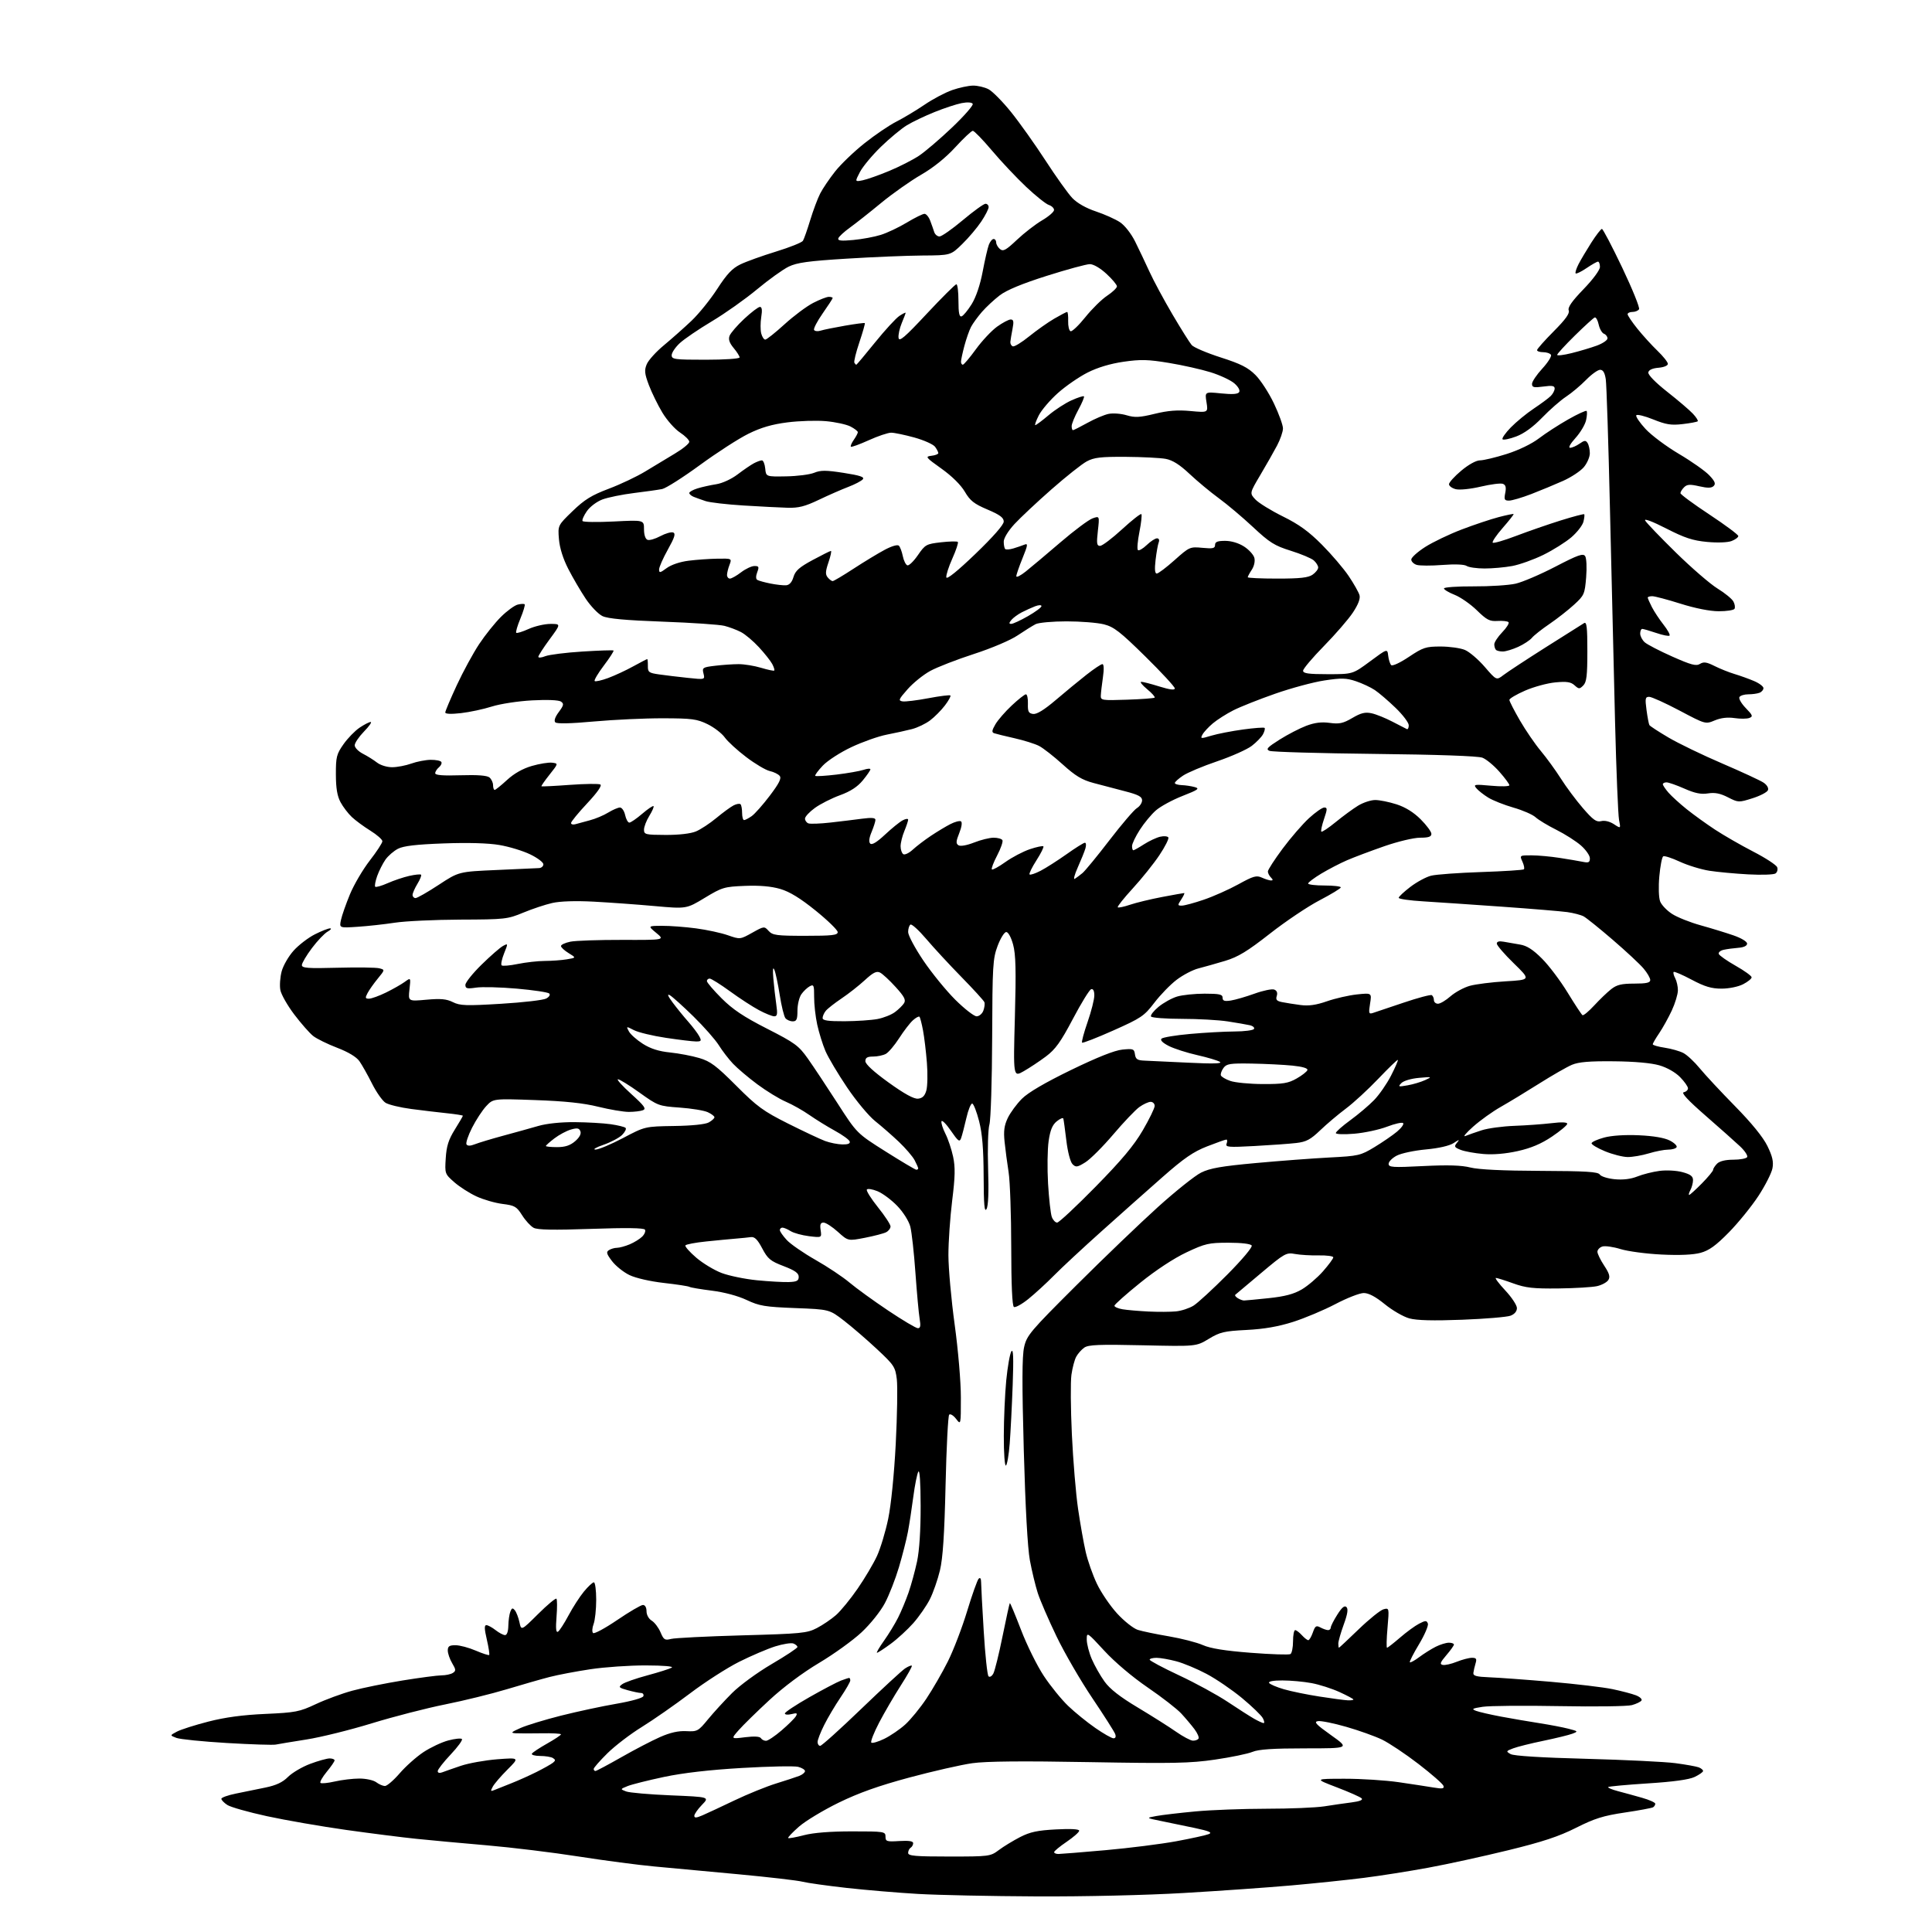 <?xml version="1.0" encoding="UTF-8" standalone="no"?>
<svg 
  version="1.1" 
  xmlns="http://www.w3.org/2000/svg" 
  xmlns:xlink="http://www.w3.org/1999/xlink" 
  xmlns:svg="http://www.w3.org/2000/svg"
  xmlns:rdf="http://www.w3.org/1999/02/22-rdf-syntax-ns#"
  xmlns:cc="http://creativecommons.org/ns#"
  xmlns:dc="http://purl.org/dc/elements/1.1/"
  viewBox="0 0 768 768"
  width="768"
  height="768"
>
<style>svg {background-color: white; }</style>"
<path stroke="none" fill="black" fill-rule="evenodd" d="M412.13,753.85C394.19,753.77 372.98,753.33 365.00,752.87C357.02,752.41 344.20,751.33 336.50,750.47C328.80,749.61 320.93,748.50 319.00,748.01C317.07,747.51 305.60,746.18 293.50,745.05C281.40,743.92 266.32,742.52 260.00,741.94C253.68,741.36 240.18,739.58 230.00,737.99C219.82,736.39 203.40,734.39 193.50,733.54C183.60,732.69 171.00,731.53 165.50,730.96C160.00,730.40 147.40,728.80 137.50,727.41C127.60,726.01 113.47,723.56 106.11,721.96C98.74,720.36 91.65,718.35 90.36,717.50C89.06,716.65 88.00,715.55 88.00,715.05C88.00,714.55 90.59,713.62 93.75,712.98C96.91,712.33 102.20,711.26 105.50,710.58C109.81,709.69 112.35,708.50 114.51,706.33C116.17,704.68 120.12,702.35 123.30,701.16C126.48,699.97 129.96,699.00 131.04,699.00C132.12,699.00 133.00,699.35 133.00,699.77C133.00,700.20 131.60,702.24 129.88,704.32C128.17,706.40 127.05,708.38 127.39,708.72C127.73,709.06 130.29,708.81 133.08,708.17C135.87,707.53 140.28,707.00 142.89,707.00C145.50,707.00 148.49,707.66 149.56,708.47C150.63,709.28 152.18,709.95 153.00,709.97C153.82,709.98 156.46,707.72 158.86,704.94C161.26,702.15 165.53,698.35 168.36,696.48C171.19,694.62 175.62,692.53 178.22,691.85C180.81,691.16 183.25,690.91 183.62,691.29C184.00,691.67 181.99,694.43 179.16,697.43C176.32,700.43 174.00,703.41 174.00,704.05C174.00,704.75 174.70,704.94 175.75,704.54C176.71,704.17 180.06,703.00 183.19,701.94C186.31,700.89 192.84,699.72 197.68,699.34C206.49,698.67 206.49,698.67 201.73,703.43C199.11,706.05 196.47,709.11 195.87,710.25C194.90,712.05 195.00,712.21 196.63,711.52C197.66,711.10 200.68,709.89 203.35,708.84C206.02,707.79 210.52,705.77 213.35,704.35C216.18,702.93 219.08,701.29 219.80,700.72C220.86,699.86 220.86,699.53 219.80,698.85C219.08,698.40 216.79,698.02 214.69,698.02C212.60,698.01 211.13,697.59 211.44,697.10C211.75,696.60 214.48,694.79 217.50,693.09C220.53,691.38 223.00,689.73 223.00,689.43C223.00,689.12 219.51,688.93 215.25,689.01C210.99,689.08 206.38,689.08 205.00,689.00C202.88,688.88 203.16,688.56 206.90,686.91C209.32,685.83 216.58,683.62 223.02,681.99C229.46,680.37 239.37,678.24 245.04,677.27C251.00,676.24 255.51,674.97 255.75,674.25C255.98,673.56 255.57,673.00 254.83,672.99C254.10,672.99 251.72,672.49 249.54,671.89C245.95,670.89 245.74,670.66 247.35,669.49C248.33,668.77 252.81,667.20 257.32,665.99C261.82,664.78 266.18,663.40 267.00,662.93C267.91,662.40 263.86,662.05 256.74,662.03C250.28,662.01 240.38,662.69 234.74,663.54C229.11,664.38 221.80,665.77 218.50,666.62C215.20,667.47 207.54,669.67 201.47,671.50C195.40,673.33 184.37,676.05 176.97,677.53C169.56,679.01 156.46,682.39 147.85,685.03C139.24,687.68 127.54,690.58 121.85,691.47C116.16,692.37 110.64,693.28 109.59,693.50C108.53,693.72 99.81,693.44 90.19,692.87C80.58,692.30 71.54,691.39 70.11,690.84C67.50,689.84 67.50,689.84 70.34,688.34C71.91,687.51 77.53,685.72 82.84,684.36C89.50,682.65 96.54,681.70 105.50,681.31C117.51,680.77 119.04,680.47 125.54,677.42C129.41,675.60 135.93,673.20 140.04,672.08C144.14,670.96 153.12,669.14 160.00,668.02C166.88,666.91 173.85,665.99 175.50,665.98C177.15,665.98 179.17,665.55 179.99,665.03C181.30,664.20 181.27,663.72 179.74,661.14C178.78,659.52 178.00,657.25 178.00,656.10C178.00,654.42 178.62,654.00 181.06,654.00C182.75,654.00 186.36,654.96 189.10,656.14C191.83,657.31 194.24,658.09 194.46,657.88C194.67,657.66 194.25,654.90 193.52,651.74C192.53,647.49 192.48,646.01 193.34,646.02C193.98,646.03 195.62,646.92 197.00,648.00C198.38,649.08 200.06,649.97 200.75,649.98C201.52,649.99 202.03,648.56 202.07,646.25C202.11,644.19 202.47,641.67 202.87,640.65C203.46,639.14 203.79,639.05 204.68,640.15C205.28,640.89 206.09,643.02 206.49,644.87C207.21,648.24 207.21,648.24 213.91,641.59C217.59,637.93 220.87,635.20 221.19,635.52C221.50,635.84 221.52,639.07 221.23,642.70C220.86,647.39 221.02,649.10 221.81,648.62C222.42,648.24 224.31,645.32 226.01,642.13C227.71,638.94 230.46,634.68 232.12,632.67C233.79,630.65 235.56,629.00 236.07,629.00C236.58,629.00 237.00,632.12 237.00,635.93C237.00,639.75 236.53,644.10 235.96,645.60C235.39,647.10 235.29,648.69 235.75,649.15C236.20,649.60 240.52,647.27 245.36,643.98C250.20,640.69 254.79,638.00 255.58,638.00C256.43,638.00 257.00,639.00 257.00,640.49C257.00,641.94 257.87,643.51 259.07,644.24C260.21,644.93 261.78,647.01 262.57,648.86C263.83,651.85 264.29,652.14 266.74,651.50C268.26,651.11 280.98,650.47 295.00,650.08C318.54,649.43 320.83,649.21 324.72,647.18C327.04,645.98 330.47,643.65 332.34,642.01C334.20,640.37 338.06,635.66 340.91,631.53C343.76,627.41 347.23,621.55 348.63,618.50C350.02,615.45 352.03,608.81 353.08,603.73C354.22,598.24 355.43,586.19 356.07,574.00C356.65,562.73 356.84,551.15 356.50,548.29C355.90,543.39 355.42,542.65 348.60,536.29C344.60,532.55 338.71,527.47 335.51,525.00C329.68,520.50 329.68,520.50 316.09,519.98C304.05,519.51 301.85,519.14 296.80,516.76C293.36,515.14 287.89,513.67 282.99,513.06C278.53,512.50 274.51,511.82 274.07,511.55C273.63,511.27 269.05,510.57 263.89,509.99C258.44,509.37 252.71,508.06 250.22,506.86C247.87,505.73 244.75,503.23 243.29,501.32C241.10,498.44 240.89,497.68 242.07,496.94C242.86,496.44 244.30,496.02 245.28,496.02C246.26,496.01 248.53,495.39 250.32,494.64C252.11,493.89 254.35,492.50 255.30,491.56C256.24,490.61 256.73,489.37 256.38,488.81C255.95,488.11 248.94,488.01 235.01,488.50C220.02,489.02 213.69,488.90 212.13,488.07C210.94,487.43 208.88,485.19 207.55,483.08C205.37,479.63 204.60,479.18 199.76,478.58C196.80,478.21 192.13,476.86 189.38,475.58C186.62,474.31 182.66,471.77 180.58,469.94C176.84,466.66 176.80,466.53 177.19,460.40C177.49,455.59 178.30,453.03 180.79,449.03C182.56,446.19 184.00,443.72 184.00,443.53C184.00,443.35 181.19,442.90 177.75,442.54C174.31,442.18 167.90,441.42 163.50,440.84C159.10,440.26 154.49,439.15 153.25,438.37C152.02,437.59 149.60,434.16 147.88,430.73C146.16,427.30 143.90,423.30 142.87,421.83C141.67,420.14 138.45,418.20 134.04,416.51C130.22,415.05 125.92,412.94 124.49,411.82C123.06,410.69 119.68,406.84 116.97,403.27C114.26,399.69 111.77,395.31 111.44,393.54C111.11,391.77 111.35,388.42 111.97,386.10C112.60,383.78 114.74,380.08 116.74,377.87C118.74,375.65 122.52,372.75 125.15,371.42C127.78,370.09 130.51,369.02 131.22,369.04C131.92,369.05 131.48,369.64 130.24,370.33C129.00,371.02 126.18,373.97 123.99,376.89C121.80,379.81 120.00,382.85 120.00,383.64C120.00,384.83 122.37,385.01 134.25,384.69C142.09,384.49 149.52,384.58 150.77,384.91C153.04,385.50 153.04,385.50 150.18,389.00C148.60,390.93 146.77,393.51 146.12,394.75C145.09,396.69 145.18,397.00 146.71,396.99C147.70,396.98 150.75,395.87 153.50,394.52C156.25,393.17 159.58,391.27 160.91,390.30C163.31,388.55 163.31,388.55 162.77,393.31C162.24,398.06 162.24,398.06 169.51,397.40C175.20,396.89 177.48,397.10 180.02,398.36C182.86,399.78 185.25,399.86 199.14,399.02C207.87,398.50 215.96,397.56 217.11,396.94C218.33,396.29 218.84,395.44 218.33,394.93C217.85,394.45 212.06,393.58 205.48,393.00C198.90,392.42 191.60,392.24 189.26,392.59C185.64,393.13 185.00,392.97 185.00,391.50C185.00,390.54 187.90,386.92 191.44,383.45C194.98,379.98 198.81,376.64 199.95,376.03C202.00,374.93 202.00,374.96 200.38,379.00C199.48,381.25 199.04,383.38 199.40,383.74C199.76,384.09 202.66,383.85 205.84,383.19C209.02,382.54 213.84,382.00 216.56,381.99C219.28,381.98 223.21,381.70 225.29,381.35C229.08,380.73 229.08,380.73 226.04,378.88C224.37,377.86 223.00,376.59 223.00,376.06C223.00,375.53 224.69,374.75 226.75,374.33C228.81,373.91 238.10,373.60 247.39,373.62C264.28,373.67 264.28,373.67 260.89,370.86C257.50,368.05 257.50,368.05 263.18,368.03C266.30,368.01 272.38,368.47 276.68,369.04C280.98,369.61 286.68,370.84 289.35,371.78C294.19,373.46 294.22,373.46 299.00,370.79C303.73,368.15 303.82,368.14 305.55,370.06C307.12,371.79 308.71,372.00 320.15,372.00C330.78,372.00 333.00,371.75 333.00,370.53C333.00,369.73 329.06,365.89 324.25,362.00C318.11,357.04 313.91,354.47 310.16,353.37C306.56,352.32 302.01,351.92 296.13,352.15C287.90,352.48 287.05,352.73 280.16,356.90C272.87,361.31 272.87,361.31 260.19,360.17C253.21,359.54 242.32,358.76 236.00,358.42C228.77,358.04 222.64,358.24 219.50,358.96C216.75,359.58 211.57,361.31 208.00,362.79C201.77,365.38 200.74,365.50 183.00,365.56C172.82,365.60 161.12,366.15 157.00,366.78C152.88,367.41 146.21,368.15 142.18,368.41C134.86,368.90 134.86,368.90 135.54,365.70C135.91,363.94 137.52,359.35 139.11,355.50C140.70,351.65 144.26,345.61 147.00,342.07C149.75,338.53 152.00,335.08 152.00,334.41C152.00,333.73 149.86,331.84 147.25,330.22C144.64,328.60 141.31,326.15 139.85,324.77C138.39,323.40 136.37,320.75 135.37,318.89C134.06,316.46 133.53,313.33 133.52,307.84C133.50,300.90 133.79,299.76 136.54,295.85C138.21,293.47 141.09,290.51 142.94,289.26C144.78,288.02 146.77,287.00 147.35,287.00C147.93,287.00 146.74,288.71 144.70,290.79C142.67,292.88 141.00,295.34 141.00,296.27C141.00,297.19 142.46,298.70 144.25,299.62C146.04,300.53 148.57,302.12 149.88,303.14C151.22,304.18 153.86,304.99 155.88,304.98C157.87,304.98 161.30,304.32 163.50,303.53C165.70,302.74 169.16,302.07 171.19,302.04C173.22,302.02 175.13,302.40 175.43,302.89C175.73,303.37 175.31,304.33 174.49,305.01C173.67,305.69 173.00,306.75 173.00,307.37C173.00,308.16 176.07,308.40 183.06,308.18C189.81,307.97 193.60,308.26 194.57,309.05C195.35,309.71 196.00,311.09 196.00,312.12C196.00,313.16 196.29,314.00 196.64,314.00C196.99,314.00 199.20,312.22 201.56,310.05C204.35,307.48 207.79,305.53 211.41,304.48C214.47,303.59 218.10,303.01 219.47,303.18C221.97,303.50 221.97,303.50 218.47,307.91C216.55,310.33 215.09,312.42 215.24,312.56C215.38,312.70 220.45,312.45 226.50,312.00C232.55,311.56 238.02,311.49 238.65,311.85C239.38,312.26 237.44,315.04 233.40,319.35C229.88,323.11 227.00,326.63 227.00,327.16C227.00,327.70 227.79,327.91 228.75,327.63C229.71,327.35 232.30,326.65 234.50,326.07C236.70,325.50 239.97,324.12 241.77,323.01C243.57,321.91 245.68,321.00 246.44,321.00C247.21,321.00 248.14,322.35 248.50,324.00C248.86,325.65 249.61,327.00 250.17,327.00C250.73,327.00 253.02,325.43 255.26,323.51C257.51,321.58 259.54,320.21 259.79,320.45C260.03,320.70 259.28,322.43 258.11,324.32C256.95,326.20 256.00,328.67 256.00,329.80C256.00,331.73 256.58,331.87 264.61,331.90C269.87,331.92 274.55,331.38 276.63,330.51C278.51,329.73 282.17,327.32 284.77,325.16C287.37,323.00 290.45,320.75 291.62,320.15C292.78,319.56 294.02,319.35 294.37,319.70C294.72,320.05 295.00,321.61 295.00,323.17C295.00,324.72 295.35,326.00 295.78,326.00C296.21,326.00 297.56,325.29 298.80,324.43C300.03,323.57 303.28,319.90 306.02,316.28C309.75,311.35 310.73,309.38 309.93,308.42C309.34,307.71 307.57,306.85 305.99,306.50C304.42,306.15 300.21,303.67 296.66,300.97C293.10,298.28 289.25,294.75 288.09,293.12C286.93,291.50 283.85,289.13 281.24,287.86C277.04,285.82 275.01,285.55 263.50,285.53C256.35,285.51 244.02,286.09 236.10,286.80C226.94,287.64 221.36,287.76 220.75,287.15C220.14,286.54 220.64,285.05 222.12,283.05C224.12,280.35 224.24,279.75 222.98,278.88C222.08,278.27 217.54,278.09 211.50,278.41C205.94,278.71 198.84,279.80 195.50,280.86C192.20,281.91 186.69,283.09 183.25,283.48C179.37,283.92 177.00,283.83 177.00,283.22C177.00,282.69 179.06,277.82 181.57,272.41C184.08,266.99 188.10,259.61 190.49,256.01C192.88,252.41 196.79,247.54 199.16,245.19C201.53,242.84 204.52,240.66 205.79,240.34C207.05,240.02 208.30,239.97 208.56,240.22C208.81,240.48 208.05,243.02 206.87,245.87C205.68,248.72 204.94,251.27 205.21,251.54C205.48,251.81 207.68,251.14 210.10,250.04C212.52,248.94 216.41,248.03 218.75,248.02C223.00,248.00 223.00,248.00 218.50,254.11C216.02,257.47 214.00,260.61 214.00,261.09C214.00,261.56 215.24,261.46 216.75,260.85C218.26,260.25 224.90,259.41 231.50,259.00C238.10,258.58 243.68,258.40 243.89,258.59C244.10,258.79 242.38,261.47 240.05,264.55C237.72,267.63 236.08,270.41 236.39,270.72C236.70,271.03 239.10,270.50 241.73,269.53C244.35,268.56 248.86,266.47 251.73,264.88C254.61,263.30 257.11,262.00 257.27,262.00C257.44,262.00 257.56,263.23 257.54,264.72C257.50,267.20 257.91,267.51 262.00,268.09C264.48,268.45 269.60,269.06 273.38,269.46C280.26,270.19 280.26,270.19 279.65,267.73C279.06,265.41 279.32,265.24 284.27,264.65C287.14,264.30 291.34,264.01 293.59,264.01C295.84,264.00 299.87,264.66 302.54,265.46C305.22,266.27 307.58,266.76 307.78,266.55C307.99,266.34 307.62,265.17 306.97,263.94C306.31,262.71 303.94,259.72 301.69,257.28C299.44,254.84 296.23,252.13 294.55,251.26C292.87,250.39 289.93,249.28 288.00,248.79C286.07,248.29 275.05,247.54 263.50,247.12C248.69,246.58 241.62,245.93 239.50,244.91C237.85,244.13 234.85,241.02 232.83,238.00C230.82,234.99 227.70,229.67 225.91,226.17C223.82,222.10 222.49,217.85 222.19,214.34C221.74,208.85 221.74,208.85 227.62,203.17C232.36,198.59 235.15,196.87 242.00,194.28C246.68,192.52 253.20,189.42 256.50,187.41C259.80,185.39 265.09,182.20 268.25,180.32C271.41,178.44 274.00,176.33 274.00,175.62C274.00,174.91 272.33,173.25 270.30,171.92C268.26,170.59 265.11,167.03 263.29,164.00C261.47,160.97 259.07,156.06 257.94,153.08C256.23,148.54 256.09,147.19 257.09,144.79C257.74,143.21 260.80,139.82 263.89,137.27C266.97,134.71 271.90,130.34 274.84,127.56C277.77,124.78 282.41,119.04 285.14,114.81C288.95,108.92 291.10,106.65 294.31,105.10C296.61,103.98 302.98,101.69 308.46,100.01C313.93,98.33 318.76,96.40 319.18,95.72C319.60,95.05 320.90,91.36 322.07,87.51C323.24,83.67 325.02,78.91 326.03,76.94C327.03,74.97 329.71,71.02 331.97,68.16C334.22,65.30 339.49,60.25 343.66,56.94C347.83,53.62 353.55,49.74 356.37,48.32C359.19,46.89 364.20,43.88 367.50,41.64C370.80,39.39 375.75,36.77 378.50,35.81C381.25,34.85 384.98,34.05 386.80,34.03C388.61,34.01 391.38,34.66 392.95,35.47C394.51,36.28 398.56,40.38 401.94,44.58C405.32,48.78 411.48,57.46 415.64,63.86C419.79,70.26 424.57,76.95 426.27,78.73C428.19,80.74 431.70,82.73 435.62,84.04C439.07,85.19 443.38,87.12 445.20,88.33C447.11,89.60 449.65,92.84 451.23,96.01C452.73,99.03 455.29,104.42 456.93,108.00C458.56,111.58 462.68,119.22 466.08,125.00C469.48,130.78 472.92,136.25 473.72,137.17C474.51,138.09 479.70,140.30 485.24,142.08C493.23,144.64 496.09,146.09 499.07,149.07C501.14,151.14 504.44,156.23 506.41,160.38C508.39,164.54 510.00,169.00 510.00,170.30C510.00,171.60 508.95,174.65 507.67,177.08C506.39,179.51 503.39,184.78 501.02,188.78C496.71,196.06 496.71,196.06 499.06,198.57C500.36,199.94 505.26,202.97 509.96,205.29C516.37,208.45 520.25,211.26 525.50,216.54C529.35,220.42 534.15,226.04 536.16,229.04C538.18,232.04 540.09,235.43 540.42,236.57C540.82,237.94 539.94,240.26 537.79,243.51C536.01,246.19 530.83,252.17 526.28,256.81C521.73,261.45 518.00,265.86 518.00,266.62C518.00,267.70 520.15,268.00 527.86,268.00C537.73,268.00 537.73,268.00 544.61,262.91C551.50,257.81 551.50,257.81 551.83,260.66C552.01,262.22 552.54,263.90 553.01,264.38C553.49,264.88 556.53,263.48 560.04,261.13C565.69,257.36 566.79,257.00 572.65,257.00C576.18,257.00 580.53,257.61 582.32,258.36C584.11,259.11 587.67,262.15 590.22,265.11C594.86,270.49 594.86,270.49 597.68,268.32C599.23,267.13 606.78,262.18 614.44,257.32C622.11,252.47 628.98,248.14 629.69,247.70C630.74,247.06 631.00,249.28 631.00,258.88C631.00,268.58 630.69,271.16 629.38,272.48C627.89,273.97 627.62,273.96 625.90,272.41C624.43,271.08 622.81,270.83 618.27,271.26C615.09,271.56 609.69,273.03 606.25,274.53C602.81,276.03 600.00,277.69 600.00,278.21C600.00,278.73 601.87,282.38 604.15,286.33C606.43,290.27 610.18,295.75 612.48,298.50C614.78,301.25 618.38,306.20 620.47,309.50C622.56,312.80 626.50,318.09 629.23,321.25C633.30,325.96 634.61,326.89 636.50,326.41C637.90,326.06 639.89,326.54 641.55,327.62C644.29,329.42 644.29,329.42 643.60,325.96C643.22,324.06 642.50,306.52 642.01,287.00C641.52,267.48 640.61,229.68 640.00,203.00C639.39,176.32 638.63,152.81 638.32,150.75C637.92,148.14 637.24,147.00 636.08,147.00C635.16,147.00 632.64,148.81 630.49,151.01C628.33,153.22 624.75,156.23 622.53,157.69C620.31,159.16 616.02,162.91 613.00,166.04C609.43,169.73 605.83,172.34 602.73,173.50C600.10,174.49 597.66,174.99 597.29,174.63C596.93,174.26 598.40,172.14 600.56,169.92C602.73,167.70 606.84,164.32 609.70,162.42C612.55,160.52 615.59,158.27 616.45,157.41C617.30,156.56 618.00,155.22 618.00,154.45C618.00,153.35 617.00,153.18 613.50,153.66C609.73,154.17 609.00,154.00 609.00,152.61C609.00,151.70 610.84,148.96 613.09,146.52C615.33,144.08 616.88,141.62 616.53,141.04C616.17,140.47 614.78,140.00 613.44,140.00C612.10,140.00 611.00,139.63 611.00,139.18C611.00,138.73 613.98,135.37 617.62,131.71C622.34,126.97 624.05,124.58 623.59,123.39C623.14,122.20 624.85,119.74 629.48,114.95C633.29,111.01 636.00,107.32 636.00,106.10C636.00,104.94 635.65,104.00 635.23,104.00C634.81,104.00 632.75,105.17 630.65,106.59C628.56,108.01 626.62,108.95 626.35,108.68C626.08,108.41 626.60,106.75 627.51,104.98C628.42,103.22 630.72,99.36 632.61,96.39C634.51,93.43 636.39,91.00 636.79,91.00C637.19,91.00 640.83,97.94 644.87,106.42C648.91,114.91 651.91,122.33 651.55,122.92C651.18,123.52 650.01,124.00 648.94,124.00C647.87,124.00 647.00,124.41 647.00,124.91C647.00,125.41 648.75,128.00 650.88,130.66C653.02,133.32 656.62,137.28 658.88,139.45C661.15,141.63 663.00,143.96 663.00,144.64C663.00,145.35 661.40,146.01 659.26,146.19C656.85,146.39 655.41,147.05 655.23,148.04C655.05,148.97 658.05,152.04 662.73,155.73C667.02,159.10 671.61,163.02 672.93,164.43C674.26,165.84 675.13,167.20 674.87,167.46C674.61,167.72 671.92,168.23 668.89,168.58C664.34,169.12 662.29,168.79 657.18,166.73C653.77,165.35 650.74,164.61 650.45,165.09C650.15,165.56 651.80,168.00 654.12,170.51C656.43,173.02 662.41,177.49 667.41,180.44C672.41,183.39 677.82,187.21 679.44,188.91C681.69,191.28 682.11,192.29 681.22,193.18C680.36,194.04 678.85,194.07 675.47,193.30C671.77,192.45 670.61,192.53 669.45,193.70C668.65,194.49 668.00,195.54 668.00,196.04C668.00,196.53 673.17,200.34 679.50,204.52C685.82,208.70 691.00,212.55 691.00,213.08C691.00,213.61 689.79,214.51 688.32,215.07C686.76,215.66 682.69,215.81 678.57,215.42C672.90,214.89 669.68,213.83 662.31,210.06C656.83,207.26 653.47,206.00 653.98,206.93C654.45,207.80 659.94,213.51 666.17,219.63C672.40,225.74 679.87,232.20 682.77,233.97C685.66,235.74 688.50,238.06 689.06,239.12C689.63,240.18 689.82,241.48 689.49,242.02C689.15,242.56 686.32,242.99 683.19,242.98C679.70,242.97 673.85,241.81 668.05,239.98C662.85,238.34 657.79,237.00 656.80,237.00C655.81,237.00 655.00,237.25 655.00,237.55C655.00,237.85 655.74,239.54 656.64,241.30C657.54,243.06 659.62,246.21 661.26,248.30C662.90,250.38 663.99,252.35 663.67,252.66C663.36,252.97 660.98,252.50 658.38,251.61C655.77,250.73 653.27,250.00 652.82,250.00C652.37,250.00 652.00,250.83 652.00,251.85C652.00,252.86 652.80,254.42 653.79,255.31C654.77,256.19 659.70,258.75 664.75,260.99C672.27,264.33 674.25,264.86 675.77,263.91C677.23,263.00 678.42,263.17 681.56,264.75C683.73,265.84 687.30,267.27 689.50,267.93C691.70,268.59 695.19,269.84 697.25,270.72C699.31,271.59 701.00,272.86 701.00,273.54C701.00,274.23 700.29,275.06 699.42,275.39C698.55,275.73 696.55,276.00 694.98,276.00C693.40,276.00 691.82,276.49 691.45,277.09C691.08,277.68 692.21,279.65 693.95,281.45C696.74,284.32 696.92,284.82 695.39,285.40C694.44,285.77 691.79,285.79 689.50,285.45C686.75,285.04 684.10,285.35 681.65,286.37C677.95,287.92 677.95,287.92 667.64,282.46C661.97,279.46 656.54,277.00 655.57,277.00C654.03,277.00 653.90,277.64 654.52,282.25C654.91,285.14 655.42,287.83 655.66,288.23C655.90,288.64 659.34,290.88 663.30,293.21C667.26,295.54 676.84,300.17 684.59,303.49C692.34,306.82 699.73,310.24 701.01,311.09C702.39,312.00 703.12,313.25 702.79,314.10C702.48,314.91 699.72,316.35 696.65,317.32C691.17,319.05 691.00,319.04 686.88,316.94C683.81,315.37 681.68,314.96 678.95,315.39C676.19,315.83 673.76,315.34 669.58,313.49C666.48,312.12 663.28,311.00 662.47,311.00C661.66,311.00 661.00,311.34 661.00,311.75C661.01,312.16 662.02,313.67 663.25,315.09C664.49,316.51 667.75,319.48 670.50,321.68C673.25,323.88 678.31,327.53 681.75,329.79C685.19,332.05 692.01,335.98 696.91,338.51C701.82,341.04 706.11,343.84 706.45,344.73C706.79,345.61 706.49,346.73 705.78,347.22C705.08,347.70 700.23,347.86 695.00,347.58C689.77,347.30 682.80,346.65 679.50,346.14C676.20,345.62 670.92,344.00 667.76,342.54C664.61,341.07 661.63,340.11 661.15,340.40C660.67,340.70 659.98,344.27 659.61,348.33C659.23,352.57 659.36,356.83 659.93,358.32C660.48,359.75 662.65,362.01 664.76,363.35C666.86,364.68 671.94,366.70 676.04,367.83C680.15,368.97 685.98,370.76 689.00,371.80C692.16,372.88 694.50,374.29 694.50,375.10C694.50,375.98 693.21,376.60 691.00,376.77C689.08,376.92 686.46,377.27 685.18,377.56C683.90,377.84 683.03,378.58 683.23,379.19C683.44,379.81 686.46,381.93 689.95,383.91C693.44,385.88 696.30,387.95 696.30,388.50C696.31,389.05 694.78,390.29 692.91,391.25C690.96,392.25 687.28,393.00 684.33,393.00C680.33,393.00 677.65,392.20 672.47,389.45C668.79,387.49 665.56,386.10 665.31,386.36C665.05,386.62 665.32,387.74 665.92,388.85C666.51,389.96 667.00,392.14 666.99,393.68C666.98,395.23 665.89,398.84 664.56,401.70C663.22,404.57 660.98,408.61 659.57,410.69C658.16,412.76 657.00,414.76 657.00,415.12C657.00,415.48 659.13,416.09 661.74,416.48C664.34,416.87 667.68,417.82 669.15,418.58C670.62,419.34 673.55,422.07 675.66,424.65C677.77,427.22 684.09,434.01 689.70,439.72C696.30,446.44 700.85,452.04 702.57,455.55C704.58,459.67 705.07,461.81 704.58,464.41C704.23,466.29 701.73,471.23 699.02,475.38C696.31,479.52 691.03,486.04 687.28,489.86C682.07,495.16 679.40,497.09 675.98,498.02C673.06,498.81 667.66,499.05 660.50,498.70C654.45,498.41 647.12,497.43 644.20,496.53C641.29,495.63 638.03,495.17 636.95,495.51C635.88,495.86 635.00,496.79 635.00,497.59C635.00,498.39 636.21,500.87 637.69,503.11C639.75,506.22 640.14,507.56 639.34,508.82C638.78,509.72 636.78,510.81 634.90,511.25C633.03,511.68 626.10,512.10 619.50,512.18C609.49,512.29 606.51,511.96 601.53,510.16C598.25,508.97 595.15,508.00 594.65,508.00C594.14,508.00 595.81,510.23 598.36,512.96C600.91,515.68 603.00,518.84 603.00,519.98C603.00,521.28 602.05,522.41 600.46,523.01C599.07,523.54 590.40,524.27 581.21,524.62C569.70,525.06 563.17,524.89 560.24,524.08C557.89,523.44 553.51,520.91 550.50,518.46C546.81,515.45 544.08,514.00 542.11,514.00C540.51,514.00 535.44,515.98 530.85,518.39C526.26,520.80 518.67,523.99 514.00,525.48C508.10,527.35 502.45,528.33 495.50,528.68C486.62,529.13 484.94,529.53 480.50,532.22C475.50,535.25 475.50,535.25 454.27,534.77C437.05,534.38 432.65,534.55 431.02,535.70C429.92,536.47 428.48,538.09 427.82,539.30C427.15,540.51 426.30,543.75 425.91,546.50C425.52,549.25 425.60,559.96 426.09,570.29C426.58,580.63 427.68,593.90 428.55,599.79C429.41,605.68 430.77,613.38 431.58,616.90C432.38,620.42 434.39,626.13 436.05,629.60C437.70,633.06 441.31,638.37 444.07,641.38C446.83,644.40 450.53,647.33 452.29,647.90C454.06,648.46 459.62,649.62 464.66,650.47C469.69,651.33 475.77,652.89 478.16,653.95C481.20,655.29 486.92,656.21 497.22,657.01C505.31,657.64 512.40,657.87 512.97,657.52C513.54,657.17 514.00,654.88 514.00,652.44C514.00,650.00 514.38,648.00 514.85,648.00C515.31,648.00 516.50,648.90 517.50,650.00C518.50,651.10 519.65,652.00 520.06,652.00C520.47,652.00 521.28,650.63 521.87,648.95C522.79,646.31 523.20,646.04 524.90,646.95C525.98,647.53 527.35,648.00 527.93,648.00C528.52,648.00 529.00,647.54 529.00,646.98C529.00,646.42 530.16,644.12 531.59,641.87C533.42,638.96 534.48,638.08 535.24,638.84C535.99,639.59 535.68,641.62 534.15,645.80C532.97,649.05 532.00,652.45 532.00,653.35C532.00,654.26 532.11,655.00 532.25,655.00C532.39,655.00 535.93,651.69 540.11,647.65C544.30,643.61 548.74,640.04 549.99,639.71C552.23,639.13 552.24,639.17 551.56,647.06C551.17,651.43 551.09,655.00 551.37,655.00C551.65,655.00 553.97,653.19 556.52,650.99C559.07,648.78 562.48,646.29 564.10,645.45C566.66,644.12 567.11,644.12 567.60,645.39C567.90,646.19 566.32,649.89 564.09,653.60C561.85,657.31 560.21,660.54 560.44,660.78C560.68,661.01 562.36,660.08 564.18,658.72C566.01,657.35 568.94,655.51 570.70,654.62C572.46,653.73 574.82,653.00 575.95,653.00C577.08,653.00 577.98,653.34 577.96,653.75C577.94,654.16 576.57,656.08 574.92,658.00C572.51,660.82 572.23,661.57 573.52,661.83C574.40,662.02 576.90,661.46 579.08,660.58C581.26,659.71 583.98,659.00 585.14,659.00C586.85,659.00 587.11,659.42 586.55,661.25C586.18,662.49 585.79,664.17 585.69,665.00C585.54,666.18 586.90,666.55 592.00,666.75C595.58,666.88 606.60,667.69 616.50,668.54C626.40,669.40 637.42,670.71 641.00,671.46C644.58,672.21 648.76,673.31 650.31,673.91C651.86,674.51 652.85,675.43 652.52,675.96C652.20,676.49 650.48,677.32 648.71,677.81C646.95,678.30 633.97,678.48 619.88,678.21C605.80,677.95 592.07,678.07 589.38,678.48C585.22,679.12 584.83,679.36 586.76,680.09C588.00,680.56 592.50,681.59 596.76,682.39C601.02,683.18 607.88,684.36 612.00,685.00C616.12,685.64 621.30,686.63 623.50,687.20C627.38,688.21 627.42,688.27 625.00,689.19C623.62,689.71 618.45,690.97 613.50,692.00C608.55,693.02 603.15,694.37 601.50,695.00C598.65,696.08 598.60,696.20 600.50,697.28C601.77,698.00 612.71,698.69 630.50,699.15C645.90,699.56 661.89,700.34 666.03,700.89C670.18,701.44 674.34,702.19 675.28,702.55C676.23,702.92 677.00,703.56 677.00,703.99C677.00,704.42 675.48,705.49 673.63,706.37C671.39,707.43 665.15,708.29 655.01,708.93C646.63,709.47 639.55,710.12 639.28,710.38C639.02,710.65 640.76,711.38 643.15,712.01C645.54,712.64 649.86,713.82 652.75,714.65C655.64,715.47 658.00,716.53 658.00,717.01C658.00,717.49 657.61,718.12 657.13,718.42C656.65,718.72 651.59,719.66 645.88,720.51C637.36,721.77 633.88,722.86 626.50,726.58C619.65,730.03 613.21,732.16 599.50,735.51C589.60,737.93 575.30,741.06 567.72,742.45C560.13,743.85 548.66,745.66 542.22,746.47C535.77,747.29 522.85,748.64 513.50,749.47C504.15,750.30 484.86,751.66 470.63,752.49C455.64,753.37 431.05,753.94 412.13,753.85zM377.31,738.00C393.27,738.00 393.68,737.95 397.06,735.42C398.95,734.00 402.75,731.69 405.50,730.27C409.46,728.24 412.42,727.60 419.75,727.22C425.64,726.90 429.00,727.09 429.00,727.74C429.00,728.30 426.76,730.27 424.03,732.13C421.29,733.98 419.04,735.84 419.03,736.25C419.01,736.66 419.79,736.99 420.75,736.99C421.71,736.98 430.15,736.30 439.50,735.47C448.85,734.64 461.45,733.05 467.50,731.94C473.55,730.82 479.40,729.54 480.50,729.09C482.04,728.46 480.76,727.90 475.00,726.67C470.88,725.80 464.80,724.53 461.50,723.87C455.50,722.65 455.50,722.65 459.68,721.89C461.98,721.47 468.96,720.65 475.18,720.07C481.41,719.48 494.11,719.01 503.42,719.00C512.72,719.00 523.07,718.57 526.42,718.05C529.76,717.52 534.69,716.81 537.37,716.47C540.54,716.06 541.90,715.50 541.27,714.87C540.73,714.33 536.29,712.36 531.39,710.49C522.50,707.09 522.50,707.09 534.50,707.08C541.10,707.07 550.77,707.69 556.00,708.45C561.23,709.21 567.47,710.17 569.88,710.57C573.41,711.16 574.18,711.03 573.80,709.90C573.55,709.13 569.10,705.23 563.92,701.24C558.74,697.25 552.18,692.87 549.34,691.50C546.50,690.14 540.11,687.86 535.15,686.44C530.18,685.01 525.13,683.99 523.93,684.17C522.14,684.44 523.09,685.46 529.11,689.75C536.49,695.00 536.49,695.00 518.87,695.00C506.06,695.00 500.32,695.38 497.87,696.40C496.02,697.16 489.32,698.55 483.00,699.47C473.04,700.93 466.34,701.06 433.00,700.47C406.36,699.99 392.04,700.12 386.50,700.90C382.10,701.52 370.85,704.08 361.50,706.59C349.25,709.89 341.39,712.69 333.37,716.60C327.25,719.59 320.14,723.89 317.58,726.14C315.01,728.40 313.09,730.43 313.31,730.65C313.53,730.87 316.35,730.36 319.57,729.52C323.39,728.53 330.03,728.00 338.71,728.00C351.53,728.00 352.00,728.07 352.00,730.09C352.00,732.00 352.48,732.16 357.50,731.84C361.28,731.61 363.00,731.87 363.00,732.69C363.00,733.35 362.55,734.16 362.00,734.50C361.45,734.84 361.00,735.77 361.00,736.56C361.00,737.75 363.78,738.00 377.31,738.00zM279.25,721.62C281.04,720.85 286.77,718.17 292.00,715.67C297.23,713.17 304.65,710.16 308.50,708.97C312.35,707.78 316.51,706.41 317.75,705.93C318.99,705.44 320.00,704.59 320.00,704.04C320.00,703.49 318.76,702.73 317.25,702.34C315.74,701.96 305.73,702.16 295.00,702.79C282.12,703.54 271.60,704.75 264.00,706.35C257.68,707.69 251.15,709.33 249.50,709.99C246.50,711.21 246.50,711.21 248.90,712.13C250.22,712.63 258.23,713.33 266.69,713.68C282.09,714.32 282.09,714.32 279.04,717.46C277.37,719.18 276.00,721.14 276.00,721.81C276.00,722.73 276.80,722.68 279.25,721.62zM236.69,704.00C237.06,704.00 241.67,701.55 246.94,698.55C252.20,695.55 259.14,691.93 262.37,690.51C266.41,688.73 269.66,687.99 272.81,688.16C277.18,688.38 277.57,688.18 281.44,683.46C283.67,680.74 287.98,676.04 291.01,673.01C294.07,669.95 301.07,664.83 306.75,661.50C312.38,658.20 316.99,655.15 316.99,654.72C317.00,654.29 316.28,653.66 315.39,653.32C314.51,652.98 311.24,653.50 308.14,654.47C305.04,655.45 298.59,658.21 293.81,660.60C289.03,663.00 280.25,668.64 274.31,673.14C268.36,677.64 259.75,683.64 255.18,686.47C250.60,689.29 244.41,694.03 241.43,696.98C238.44,699.94 236.00,702.72 236.00,703.18C236.00,703.63 236.31,704.00 236.69,704.00zM326.04,694.00C326.62,694.00 333.93,687.42 342.29,679.37C350.66,671.32 358.53,664.06 359.78,663.23C361.04,662.41 362.25,661.91 362.47,662.14C362.69,662.36 360.71,665.91 358.07,670.02C355.43,674.13 351.56,680.77 349.47,684.76C347.39,688.75 345.99,692.32 346.36,692.70C346.74,693.07 349.04,692.41 351.48,691.22C353.93,690.03 357.68,687.48 359.82,685.54C361.97,683.60 365.75,678.98 368.24,675.26C370.72,671.54 374.58,664.87 376.80,660.43C379.02,655.99 382.47,647.00 384.45,640.45C386.44,633.90 388.50,628.10 389.03,627.57C389.66,626.94 390.00,627.47 390.01,629.05C390.01,630.40 390.48,639.14 391.05,648.49C391.61,657.83 392.47,665.87 392.95,666.35C393.44,666.84 394.28,666.35 394.88,665.23C395.46,664.14 397.11,657.46 398.54,650.38C399.98,643.31 401.27,637.40 401.42,637.25C401.57,637.10 403.57,641.90 405.88,647.91C408.18,653.93 412.25,662.15 414.91,666.17C417.57,670.20 421.95,675.59 424.63,678.15C427.31,680.71 432.16,684.65 435.42,686.90C438.67,689.16 441.92,691.00 442.63,691.00C443.46,691.00 443.70,690.36 443.28,689.25C442.91,688.29 438.83,681.88 434.20,675.00C429.56,668.12 423.17,657.10 419.99,650.50C416.81,643.90 413.45,636.13 412.52,633.23C411.59,630.33 410.18,624.48 409.39,620.23C408.49,615.34 407.60,599.27 406.97,576.50C406.24,550.15 406.28,539.16 407.10,535.50C408.16,530.82 409.49,529.25 427.87,510.93C438.66,500.17 453.24,486.19 460.25,479.86C467.26,473.53 475.00,467.35 477.45,466.13C480.97,464.38 485.52,463.58 499.20,462.33C508.71,461.46 521.92,460.46 528.54,460.12C540.03,459.53 540.85,459.34 546.37,456.00C549.55,454.07 553.58,451.31 555.33,449.85C557.07,448.39 558.17,446.86 557.77,446.45C557.37,446.04 554.49,446.68 551.36,447.88C548.24,449.07 542.38,450.33 538.34,450.67C534.21,451.02 531.00,450.90 531.01,450.40C531.02,449.90 533.60,447.61 536.76,445.31C539.92,443.01 544.18,439.40 546.22,437.30C548.27,435.19 551.31,430.81 552.97,427.56C554.63,424.31 555.84,421.51 555.67,421.33C555.49,421.16 552.00,424.52 547.92,428.80C543.84,433.08 538.02,438.44 535.00,440.69C531.98,442.95 527.39,446.82 524.81,449.30C520.95,453.00 519.26,453.90 515.31,454.36C512.66,454.67 505.21,455.21 498.74,455.56C488.22,456.13 487.05,456.03 487.60,454.60C487.94,453.72 487.89,453.00 487.49,453.00C487.08,453.00 483.64,454.22 479.83,455.71C474.37,457.84 470.62,460.42 462.06,467.96C456.09,473.20 445.20,482.89 437.86,489.47C430.51,496.05 422.02,503.94 419.00,507.00C415.98,510.07 411.38,514.28 408.79,516.37C406.20,518.46 403.62,519.88 403.04,519.53C402.37,519.11 401.99,510.69 401.98,495.69C401.97,482.94 401.50,469.57 400.94,466.00C400.38,462.43 399.66,456.99 399.34,453.91C398.89,449.64 399.19,447.41 400.59,444.45C401.61,442.31 404.14,438.86 406.22,436.78C408.72,434.28 415.37,430.39 425.75,425.34C436.20,420.27 443.07,417.53 446.16,417.23C450.46,416.80 450.86,416.95 451.16,419.12C451.44,421.06 452.13,421.51 455.00,421.62C456.93,421.69 464.80,422.06 472.50,422.44C482.05,422.91 486.00,422.81 484.94,422.12C484.08,421.56 480.03,420.35 475.94,419.43C471.85,418.51 466.76,416.87 464.63,415.80C462.20,414.56 461.11,413.49 461.71,412.89C462.23,412.37 467.34,411.52 473.08,411.01C478.81,410.49 486.74,410.05 490.69,410.03C494.65,410.02 498.15,409.56 498.48,409.03C498.81,408.50 498.05,407.82 496.79,407.54C495.53,407.25 491.57,406.57 488.00,406.02C484.43,405.47 476.24,405.01 469.81,405.01C463.38,405.00 457.86,404.59 457.55,404.08C457.24,403.57 458.59,401.84 460.55,400.22C462.51,398.61 465.83,396.77 467.92,396.14C470.02,395.51 474.94,395.00 478.87,395.00C484.76,395.00 486.00,395.28 486.00,396.61C486.00,397.86 486.73,398.11 489.25,397.73C491.04,397.45 495.29,396.22 498.70,394.99C502.11,393.76 505.63,393.03 506.52,393.37C507.58,393.78 507.93,394.65 507.53,395.91C507.05,397.42 507.51,397.94 509.71,398.37C511.24,398.68 514.52,399.19 517.00,399.52C520.23,399.94 523.20,399.52 527.50,398.02C530.80,396.87 536.16,395.65 539.40,395.30C545.31,394.68 545.31,394.68 544.62,398.97C544.01,402.78 544.13,403.19 545.72,402.68C546.70,402.37 552.18,400.53 557.90,398.59C563.62,396.65 568.69,395.31 569.15,395.59C569.62,395.88 570.00,396.77 570.00,397.56C570.00,398.35 570.73,399.00 571.62,399.00C572.51,399.00 574.75,397.67 576.60,396.04C578.46,394.42 581.89,392.55 584.24,391.89C586.58,391.23 593.00,390.42 598.50,390.09C608.50,389.50 608.50,389.50 601.75,382.93C598.04,379.32 595.00,375.79 595.00,375.10C595.00,374.27 595.93,374.02 597.75,374.35C599.26,374.63 602.19,375.14 604.25,375.48C606.95,375.92 609.38,377.47 612.97,381.07C615.71,383.80 620.29,389.88 623.16,394.58C626.03,399.28 628.69,403.31 629.07,403.55C629.46,403.78 631.54,402.05 633.72,399.69C635.89,397.34 638.92,394.42 640.47,393.21C642.69,391.46 644.59,391.00 649.63,391.00C654.47,391.00 656.00,390.66 656.00,389.58C656.00,388.79 654.81,386.73 653.34,385.00C651.88,383.26 646.37,378.13 641.09,373.59C635.82,369.05 630.60,364.85 629.50,364.26C628.40,363.68 625.48,362.92 623.00,362.57C620.52,362.23 608.83,361.26 597.00,360.42C585.17,359.58 571.11,358.63 565.75,358.30C560.39,357.98 556.00,357.35 556.00,356.90C556.00,356.46 558.09,354.50 560.64,352.55C563.20,350.60 566.91,348.59 568.89,348.10C570.88,347.60 579.86,346.95 588.86,346.65C597.86,346.35 605.47,345.86 605.77,345.56C606.08,345.26 605.81,343.88 605.18,342.50C604.05,340.02 604.09,340.00 608.77,340.01C611.37,340.01 616.42,340.47 620.00,341.03C623.58,341.58 627.74,342.29 629.25,342.60C631.51,343.06 632.00,342.81 632.00,341.18C632.00,340.10 630.41,337.81 628.46,336.10C626.51,334.39 622.12,331.59 618.71,329.88C615.29,328.18 611.56,325.92 610.41,324.87C609.26,323.81 605.31,322.09 601.63,321.04C597.95,319.98 593.42,318.19 591.58,317.05C589.73,315.91 587.61,314.23 586.86,313.32C585.61,311.81 586.09,311.73 592.75,312.34C596.74,312.71 600.00,312.62 600.00,312.15C600.00,311.67 598.22,309.25 596.03,306.78C593.85,304.30 590.82,301.79 589.28,301.20C587.55,300.53 571.42,299.96 546.50,299.69C524.50,299.45 505.67,298.90 504.65,298.48C503.10,297.84 503.76,297.10 508.65,294.01C511.87,291.98 516.64,289.51 519.25,288.52C522.62,287.25 525.33,286.91 528.58,287.36C532.41,287.88 533.90,287.56 537.57,285.41C541.00,283.39 542.67,282.99 545.23,283.54C547.03,283.93 550.75,285.43 553.50,286.87C556.25,288.31 558.84,289.64 559.25,289.83C559.66,290.01 560.00,289.33 560.00,288.30C560.00,287.27 557.64,284.15 554.75,281.37C551.86,278.58 548.15,275.40 546.50,274.30C544.85,273.20 541.46,271.62 538.98,270.79C535.14,269.51 533.23,269.46 526.48,270.49C522.09,271.15 513.27,273.53 506.88,275.77C500.49,278.00 493.02,280.97 490.28,282.36C487.53,283.75 483.86,286.09 482.12,287.55C480.38,289.02 478.52,291.02 478.00,292.00C477.10,293.69 477.31,293.71 481.52,292.44C483.99,291.70 489.65,290.60 494.11,289.99C498.56,289.38 502.42,289.09 502.69,289.35C502.95,289.61 502.67,290.75 502.07,291.87C501.47,293.00 499.44,295.08 497.58,296.51C495.71,297.93 489.53,300.69 483.84,302.63C478.15,304.56 472.04,307.13 470.26,308.33C468.47,309.52 467.01,310.84 467.01,311.25C467.00,311.66 468.24,312.04 469.75,312.10C471.26,312.15 473.59,312.50 474.92,312.88C477.00,313.46 476.32,313.95 470.05,316.41C466.04,317.98 461.28,320.57 459.47,322.16C457.66,323.75 454.78,327.22 453.09,329.87C451.39,332.51 450.00,335.42 450.00,336.34C450.00,337.25 450.23,338.00 450.52,338.00C450.81,338.00 452.72,336.93 454.77,335.61C456.82,334.30 459.71,332.95 461.19,332.61C462.67,332.27 464.13,332.40 464.43,332.89C464.74,333.39 463.14,336.56 460.88,339.94C458.63,343.32 453.87,349.25 450.31,353.13C446.75,357.01 444.06,360.40 444.33,360.66C444.59,360.93 446.80,360.47 449.23,359.64C451.66,358.82 457.37,357.44 461.93,356.57C466.49,355.71 470.45,355.00 470.73,355.00C471.00,355.00 470.49,356.13 469.59,357.50C468.05,359.86 468.06,360.00 469.80,360.00C470.82,360.00 474.77,358.93 478.57,357.63C482.38,356.33 488.57,353.57 492.32,351.50C498.22,348.24 499.47,347.89 501.62,348.87C502.98,349.49 504.61,350.00 505.25,350.00C506.09,350.00 506.08,349.68 505.20,348.80C504.54,348.14 504.00,347.07 504.00,346.42C504.00,345.77 506.63,341.70 509.85,337.37C513.07,333.04 517.79,327.59 520.33,325.25C522.88,322.91 525.61,321.00 526.42,321.00C527.69,321.00 527.67,321.60 526.33,325.55C525.47,328.06 524.99,330.32 525.25,330.59C525.52,330.85 528.09,329.14 530.97,326.78C533.85,324.43 537.85,321.49 539.85,320.27C541.86,319.04 544.91,318.03 546.64,318.02C548.36,318.01 552.18,318.78 555.14,319.73C558.67,320.87 561.95,322.90 564.75,325.70C567.09,328.04 569.00,330.63 569.00,331.47C569.00,332.62 567.87,333.00 564.52,333.00C562.01,333.00 555.74,334.49 550.27,336.39C544.90,338.26 538.25,340.76 535.50,341.95C532.75,343.13 528.14,345.53 525.25,347.26C522.36,349.00 520.00,350.78 520.00,351.21C520.00,351.65 522.92,352.00 526.50,352.00C530.08,352.00 532.99,352.34 532.99,352.75C532.98,353.16 529.18,355.47 524.54,357.89C519.91,360.30 511.03,366.26 504.81,371.14C495.82,378.18 492.17,380.40 487.00,381.96C483.43,383.03 478.65,384.38 476.39,384.96C474.14,385.53 470.24,387.57 467.73,389.48C465.22,391.39 461.22,395.51 458.84,398.64C454.82,403.90 453.62,404.70 442.56,409.63C435.99,412.56 430.40,414.73 430.14,414.47C429.87,414.21 430.86,410.51 432.34,406.25C433.82,401.99 435.02,397.23 435.01,395.67C435.00,393.86 434.55,392.98 433.75,393.23C433.06,393.45 429.79,398.76 426.49,405.03C421.63,414.24 419.56,417.12 415.76,419.97C413.17,421.91 409.18,424.55 406.91,425.84C402.78,428.19 402.78,428.19 403.43,404.34C403.94,385.74 403.79,379.40 402.73,375.50C401.94,372.60 400.80,370.50 400.00,370.50C399.25,370.50 397.70,372.98 396.57,376.00C394.66,381.09 394.50,383.78 394.40,412.50C394.34,429.55 393.85,445.07 393.31,447.00C392.76,448.94 392.53,456.80 392.79,464.62C393.09,473.84 392.87,479.39 392.15,480.62C391.33,482.04 391.05,478.86 391.01,467.50C390.97,456.66 390.47,450.61 389.21,445.69C388.25,441.95 387.03,438.80 386.48,438.69C385.94,438.59 384.88,441.20 384.13,444.50C383.37,447.80 382.44,451.37 382.05,452.44C381.45,454.11 380.89,453.70 377.99,449.49C376.14,446.80 374.46,445.11 374.26,445.73C374.05,446.35 374.75,448.57 375.82,450.68C376.88,452.78 378.26,456.89 378.88,459.82C379.77,464.00 379.69,467.75 378.50,477.29C377.68,483.97 377.00,493.73 377.01,498.97C377.02,504.21 378.13,516.60 379.49,526.50C380.89,536.65 381.96,549.30 381.96,555.50C381.96,566.50 381.96,566.50 380.05,564.01C379.00,562.65 377.77,561.90 377.32,562.35C376.87,562.80 376.22,575.39 375.88,590.33C375.42,610.03 374.81,619.36 373.64,624.26C372.75,627.98 370.94,633.15 369.62,635.76C368.29,638.37 365.35,642.61 363.08,645.19C360.80,647.76 356.76,651.48 354.09,653.44C351.42,655.40 348.96,657.00 348.62,657.00C348.28,657.00 349.52,654.86 351.38,652.25C353.24,649.64 355.77,645.50 357.00,643.05C358.24,640.60 360.11,636.10 361.17,633.05C362.23,630.00 363.75,624.43 364.55,620.68C365.46,616.38 365.99,608.26 365.97,598.68C365.95,589.32 365.60,584.08 365.05,585.02C364.56,585.86 363.66,590.36 363.05,595.02C362.44,599.68 361.47,605.98 360.90,609.00C360.33,612.02 358.72,618.33 357.34,623.00C355.95,627.67 353.44,634.10 351.75,637.28C350.02,640.55 345.99,645.59 342.48,648.87C339.07,652.06 331.47,657.54 325.61,661.03C319.06,664.93 311.43,670.63 305.84,675.81C300.82,680.45 295.33,685.83 293.63,687.77C290.54,691.29 290.54,691.29 296.17,690.58C299.81,690.13 302.04,690.26 302.46,690.94C302.82,691.52 303.74,692.00 304.50,692.00C305.26,692.00 308.04,690.14 310.69,687.86C313.34,685.59 315.90,683.05 316.38,682.22C317.10,680.99 316.79,680.84 314.63,681.38C313.18,681.74 312.00,681.63 312.00,681.12C312.00,680.62 316.39,677.71 321.75,674.66C327.11,671.61 332.77,668.64 334.32,668.05C335.86,667.47 337.33,667.00 337.57,667.00C337.80,667.00 338.00,667.46 338.00,668.01C338.00,668.57 336.25,671.61 334.12,674.76C331.98,677.92 329.05,682.85 327.62,685.72C326.18,688.59 325.00,691.62 325.00,692.47C325.00,693.31 325.47,694.00 326.04,694.00zM474.19,691.94C475.12,691.98 476.13,691.60 476.43,691.12C476.73,690.63 476.00,688.94 474.82,687.37C473.63,685.79 471.28,683.00 469.58,681.16C467.89,679.32 461.88,674.66 456.23,670.80C450.11,666.61 443.15,660.73 438.98,656.20C432.13,648.77 432.00,648.68 432.00,651.73C432.00,653.44 432.90,656.94 434.00,659.51C435.11,662.08 437.38,666.10 439.06,668.43C441.18,671.39 445.21,674.54 452.31,678.78C457.91,682.14 464.75,686.46 467.50,688.39C470.25,690.31 473.26,691.91 474.19,691.94zM502.29,684.96C502.72,684.98 502.59,684.10 501.99,682.99C501.40,681.88 497.67,678.29 493.71,675.00C489.74,671.72 483.40,667.39 479.61,665.39C475.82,663.38 470.42,661.13 467.61,660.39C464.80,659.64 461.26,659.02 459.75,659.01C458.24,659.01 457.00,659.34 457.01,659.75C457.01,660.16 462.30,662.98 468.75,666.00C475.21,669.02 483.87,673.75 488.00,676.50C492.12,679.25 496.85,682.27 498.50,683.21C500.15,684.15 501.85,684.94 502.29,684.96zM535.75,675.90C536.99,675.96 538.00,675.81 538.00,675.57C538.00,675.34 535.52,674.01 532.48,672.62C529.45,671.23 524.42,669.62 521.30,669.05C518.18,668.47 512.99,668.00 509.76,668.00C506.15,668.00 504.12,668.38 504.49,668.99C504.83,669.53 507.46,670.66 510.35,671.50C513.23,672.34 519.62,673.65 524.55,674.41C529.47,675.18 534.51,675.85 535.75,675.90zM399.87,582.58C399.39,582.88 399.01,577.58 399.03,570.81C399.04,564.04 399.48,554.09 400.00,548.70C400.53,543.31 401.44,538.13 402.03,537.20C402.81,535.97 402.95,539.62 402.56,550.50C402.26,558.75 401.73,569.22 401.38,573.77C401.03,578.32 400.35,582.28 399.87,582.58zM364.86,527.98C365.88,528.00 366.06,527.06 365.57,524.25C365.22,522.19 364.47,513.98 363.90,506.00C363.34,498.02 362.42,489.75 361.86,487.60C361.27,485.36 359.06,481.86 356.67,479.37C354.37,476.98 350.84,474.35 348.80,473.52C346.77,472.70 344.87,472.40 344.58,472.87C344.29,473.35 346.29,476.52 349.02,479.93C351.76,483.34 354.00,486.76 354.00,487.53C354.00,488.30 353.21,489.34 352.25,489.83C351.29,490.33 347.49,491.32 343.81,492.04C337.12,493.34 337.12,493.34 333.06,489.67C330.82,487.65 328.27,486.00 327.38,486.00C326.16,486.00 325.88,486.73 326.22,489.01C326.66,492.02 326.66,492.02 321.58,491.40C318.79,491.05 315.50,490.15 314.29,489.39C313.07,488.62 311.60,488.00 311.04,488.00C310.47,488.00 310.00,488.44 310.00,488.98C310.00,489.53 311.24,491.30 312.75,492.93C314.26,494.56 319.40,498.11 324.16,500.82C328.93,503.52 335.01,507.58 337.68,509.83C340.35,512.08 347.25,517.08 353.02,520.94C358.78,524.80 364.11,527.97 364.86,527.98zM467.45,521.30C469.63,521.09 472.78,520.05 474.45,519.01C476.13,517.96 482.17,512.40 487.88,506.66C493.82,500.67 497.96,495.74 497.57,495.11C497.15,494.44 493.51,494.00 488.34,494.00C480.52,494.00 479.10,494.32 471.65,497.83C466.68,500.17 459.50,504.88 453.25,509.93C447.61,514.48 443.00,518.58 443.00,519.05C443.00,519.52 444.46,520.16 446.25,520.46C448.04,520.76 452.65,521.16 456.50,521.35C460.35,521.54 465.28,521.51 467.45,521.30zM494.50,516.97C495.05,516.97 499.47,516.55 504.32,516.04C510.76,515.36 514.31,514.42 517.47,512.57C519.85,511.17 523.65,507.94 525.90,505.38C528.16,502.81 530.00,500.31 530.00,499.82C530.00,499.33 527.41,498.98 524.25,499.04C521.09,499.11 516.84,498.85 514.82,498.48C511.31,497.83 510.69,498.17 501.32,506.05C495.92,510.58 491.29,514.48 491.03,514.70C490.77,514.93 491.22,515.53 492.03,516.04C492.84,516.55 493.95,516.97 494.50,516.97zM313.50,509.64C316.75,509.53 317.50,509.14 317.50,507.55C317.50,506.09 316.00,505.02 311.50,503.30C306.24,501.29 305.19,500.42 302.99,496.25C301.13,492.72 299.97,491.57 298.49,491.77C297.40,491.92 294.70,492.19 292.50,492.37C290.30,492.55 285.00,493.06 280.72,493.50C276.44,493.94 272.72,494.64 272.46,495.07C272.20,495.49 274.13,497.67 276.74,499.92C279.36,502.17 283.92,504.92 286.87,506.04C289.82,507.15 296.12,508.45 300.87,508.92C305.62,509.39 311.30,509.71 313.50,509.64zM420.23,486.00C420.93,486.01 427.80,479.59 435.50,471.75C445.85,461.21 450.74,455.38 454.25,449.36C456.86,444.89 459.00,440.50 459.00,439.61C459.00,438.73 458.28,438.00 457.40,438.00C456.53,438.00 454.51,438.92 452.93,440.05C451.35,441.18 446.67,446.09 442.53,450.97C438.39,455.84 433.39,460.83 431.42,462.05C428.24,464.02 427.67,464.10 426.34,462.77C425.48,461.91 424.43,457.91 423.89,453.38C423.37,449.05 422.83,445.12 422.69,444.66C422.55,444.20 421.38,444.68 420.08,445.74C418.34,447.15 417.48,449.22 416.85,453.58C416.37,456.83 416.27,464.45 416.62,470.50C416.98,476.55 417.65,482.51 418.11,483.75C418.57,484.99 419.52,486.00 420.23,486.00zM671.47,475.00C671.77,475.00 674.03,472.95 676.51,470.44C678.98,467.93 681.00,465.49 681.00,465.01C681.00,464.53 681.71,463.44 682.57,462.57C683.57,461.57 685.92,461.00 689.01,461.00C691.69,461.00 694.17,460.54 694.52,459.97C694.86,459.41 693.61,457.50 691.73,455.72C689.85,453.95 683.67,448.45 677.99,443.50C670.97,437.38 668.20,434.40 669.33,434.18C670.25,434.00 671.00,433.30 671.00,432.62C671.00,431.94 669.59,429.94 667.87,428.18C666.00,426.27 662.69,424.38 659.62,423.49C656.38,422.55 649.69,421.95 641.49,421.88C631.89,421.78 627.55,422.15 624.88,423.27C622.89,424.11 617.04,427.46 611.88,430.72C606.72,433.98 599.85,438.14 596.61,439.98C593.37,441.81 588.42,445.35 585.61,447.85C582.80,450.35 581.40,452.03 582.50,451.58C583.60,451.13 586.52,450.10 589.00,449.30C591.48,448.50 597.33,447.71 602.00,447.54C606.67,447.37 613.31,446.89 616.75,446.48C620.77,445.99 623.00,446.08 623.00,446.73C623.00,447.28 620.26,449.57 616.92,451.82C612.63,454.70 608.62,456.39 603.30,457.58C598.49,458.65 593.54,459.07 589.63,458.73C586.26,458.44 582.21,457.71 580.64,457.09C578.13,456.10 577.95,455.76 579.14,454.31C580.33,452.86 580.16,452.87 577.80,454.41C576.15,455.48 571.90,456.45 566.80,456.92C562.24,457.34 557.04,458.44 555.25,459.37C553.46,460.29 552.00,461.77 552.00,462.64C552.00,464.04 553.57,464.15 565.75,463.53C575.58,463.04 580.93,463.20 584.50,464.10C587.75,464.92 597.50,465.39 612.29,465.44C630.49,465.51 635.26,465.80 635.94,466.90C636.40,467.65 639.07,468.49 641.86,468.76C645.17,469.08 648.29,468.70 650.86,467.67C653.03,466.80 657.00,465.80 659.68,465.45C662.41,465.09 666.41,465.30 668.78,465.94C671.98,466.80 673.00,467.57 673.00,469.10C673.00,470.22 672.53,472.00 671.96,473.07C671.40,474.13 671.17,475.00 671.47,475.00zM364.25,464.99C364.66,464.99 365.00,464.75 365.00,464.45C365.00,464.15 364.36,462.69 363.58,461.20C362.80,459.72 359.98,456.44 357.33,453.91C354.67,451.39 350.43,447.68 347.89,445.66C345.36,443.65 340.33,437.61 336.72,432.25C333.10,426.89 329.24,420.39 328.13,417.81C327.03,415.23 325.56,410.51 324.86,407.31C324.16,404.12 323.61,399.16 323.63,396.31C323.65,391.64 323.48,391.21 321.88,392.06C320.90,392.59 319.40,394.01 318.55,395.23C317.70,396.45 317.00,399.37 317.00,401.72C317.00,405.24 316.67,406.00 315.12,406.00C314.09,406.00 312.79,405.44 312.22,404.75C311.66,404.06 310.64,399.90 309.95,395.50C309.26,391.10 308.30,386.60 307.82,385.50C307.25,384.18 307.11,385.38 307.42,389.00C307.68,392.02 308.20,396.64 308.58,399.25C309.14,403.10 308.99,404.00 307.78,404.00C306.97,404.00 304.24,402.91 301.74,401.57C299.23,400.24 294.03,396.87 290.20,394.07C286.36,391.28 282.72,389.00 282.11,389.00C281.50,389.00 281.00,389.45 281.00,390.00C281.00,390.55 283.63,393.63 286.84,396.84C291.27,401.27 295.62,404.18 304.90,408.91C316.03,414.58 317.48,415.65 321.14,420.82C323.35,423.94 328.64,431.91 332.89,438.51C340.62,450.53 340.62,450.53 352.06,457.75C358.35,461.72 363.84,464.98 364.25,464.99zM647.00,459.94C645.08,459.92 641.02,458.89 638.00,457.64C634.98,456.40 632.58,454.95 632.68,454.44C632.77,453.92 635.02,452.91 637.68,452.19C640.65,451.39 645.95,451.04 651.51,451.29C657.32,451.55 661.67,452.30 663.79,453.39C665.59,454.32 666.80,455.52 666.47,456.04C666.15,456.57 664.63,457.00 663.10,457.00C661.57,457.00 658.11,457.67 655.41,458.49C652.71,459.31 648.92,459.96 647.00,459.94zM236.71,456.97C237.92,456.99 242.85,454.92 247.66,452.39C256.40,447.78 256.40,447.78 267.95,447.60C275.02,447.50 280.37,446.95 281.75,446.18C282.99,445.49 284.00,444.57 284.00,444.13C284.00,443.68 282.79,442.77 281.32,442.10C279.84,441.43 274.82,440.61 270.16,440.28C261.88,439.69 261.50,439.55 254.23,434.34C250.14,431.40 246.27,429.01 245.64,429.03C245.02,429.05 247.39,431.68 250.91,434.86C256.16,439.61 257.01,440.78 255.58,441.33C254.62,441.70 252.10,442.00 249.98,442.00C247.86,442.00 242.39,441.08 237.81,439.95C231.94,438.49 224.59,437.72 212.79,437.30C196.07,436.71 196.07,436.71 193.28,439.70C191.74,441.35 189.21,445.22 187.65,448.30C186.09,451.37 185.10,454.35 185.44,454.91C185.87,455.59 186.96,455.57 188.79,454.85C190.28,454.26 195.32,452.74 200.00,451.47C204.68,450.21 210.96,448.46 213.97,447.59C217.30,446.62 222.97,446.03 228.47,446.07C233.44,446.11 239.86,446.48 242.74,446.89C245.62,447.30 248.29,447.96 248.68,448.35C249.07,448.74 248.45,450.00 247.30,451.15C246.15,452.30 242.80,454.07 239.85,455.09C236.91,456.10 235.49,456.95 236.71,456.97zM221.44,456.00C224.66,456.00 226.64,455.35 228.61,453.66C230.35,452.16 231.11,450.74 230.72,449.71C230.23,448.43 229.48,448.29 226.95,449.01C225.21,449.51 222.27,451.09 220.40,452.51C218.53,453.94 217.00,455.30 217.00,455.55C217.00,455.80 219.00,456.00 221.44,456.00zM334.83,454.93C337.07,454.98 338.04,454.59 337.77,453.75C337.55,453.06 334.91,451.15 331.90,449.50C328.89,447.85 324.33,445.03 321.76,443.24C319.20,441.44 314.96,439.06 312.36,437.94C309.75,436.82 304.67,433.71 301.06,431.03C297.45,428.35 293.09,424.65 291.37,422.83C289.65,421.00 287.11,417.70 285.74,415.50C284.37,413.30 279.83,408.15 275.65,404.05C271.47,399.96 267.25,396.16 266.28,395.62C265.09,394.96 265.48,395.95 267.43,398.57C269.04,400.73 271.82,404.15 273.60,406.16C275.38,408.18 277.34,410.76 277.95,411.91C278.94,413.76 278.79,414.00 276.70,414.00C275.39,414.00 270.01,413.35 264.73,412.56C259.45,411.77 253.72,410.39 252.00,409.50C248.90,407.90 248.88,407.91 250.00,410.01C250.63,411.18 253.12,413.39 255.54,414.93C258.62,416.88 261.87,417.92 266.34,418.37C269.86,418.73 275.10,419.73 277.99,420.59C282.41,421.90 284.72,423.63 292.67,431.59C300.98,439.92 303.41,441.69 313.29,446.65C319.46,449.74 326.07,452.85 328.00,453.57C329.93,454.28 333.00,454.89 334.83,454.93zM364.93,436.74C366.68,436.57 367.61,435.66 368.23,433.50C368.70,431.85 368.81,426.90 368.46,422.50C368.12,418.10 367.42,412.28 366.91,409.58C366.40,406.87 365.77,404.43 365.50,404.17C365.23,403.90 364.06,404.54 362.89,405.59C361.72,406.64 359.26,409.83 357.43,412.69C355.60,415.54 353.21,418.35 352.12,418.94C351.03,419.52 348.75,420.00 347.07,420.00C344.76,420.00 344.00,420.45 344.00,421.84C344.00,423.01 347.35,426.08 353.25,430.33C359.52,434.84 363.28,436.90 364.93,436.74zM559.50,431.44C561.70,431.06 564.85,430.12 566.50,429.36C569.40,428.03 569.31,428.00 564.06,428.47C560.96,428.74 557.95,429.64 557.06,430.55C555.64,432.01 555.85,432.08 559.50,431.44zM502.00,430.93C510.04,430.96 512.10,430.62 515.42,428.73C517.58,427.51 519.51,425.99 519.72,425.37C519.95,424.65 517.79,424.01 513.79,423.60C510.33,423.25 503.06,422.89 497.62,422.79C488.96,422.64 487.58,422.86 486.36,424.52C485.60,425.56 485.13,426.89 485.31,427.46C485.50,428.03 487.19,429.04 489.08,429.69C490.96,430.35 496.77,430.91 502.00,430.93zM335.75,405.96C340.56,405.93 346.46,405.53 348.86,405.07C351.26,404.61 354.37,403.37 355.78,402.31C357.19,401.26 358.81,399.67 359.37,398.78C360.18,397.49 359.48,396.14 356.01,392.33C353.60,389.67 350.82,387.10 349.83,386.61C348.44,385.91 347.08,386.59 343.77,389.64C341.42,391.80 337.25,395.08 334.50,396.92C331.75,398.77 328.94,400.98 328.25,401.83C327.56,402.68 327.00,403.97 327.00,404.69C327.00,405.67 329.18,405.99 335.75,405.96zM388.22,404.00C389.23,404.00 390.44,402.99 390.90,401.75C391.36,400.51 391.55,399.00 391.31,398.38C391.08,397.77 386.98,393.27 382.19,388.38C377.41,383.50 371.11,376.68 368.18,373.23C365.25,369.79 362.44,367.23 361.93,367.54C361.42,367.86 361.00,369.19 361.00,370.50C361.00,371.81 363.73,376.92 367.06,381.85C370.39,386.78 376.10,393.79 379.74,397.41C383.39,401.03 387.20,404.00 388.22,404.00zM165.19,357.00C165.85,357.00 169.98,354.64 174.38,351.75C182.37,346.50 182.37,346.50 197.44,345.84C205.72,345.47 213.29,345.13 214.25,345.08C215.21,345.04 216.00,344.36 216.00,343.57C216.00,342.79 213.64,341.01 210.75,339.62C207.86,338.22 202.36,336.55 198.52,335.90C194.07,335.14 186.05,334.92 176.40,335.27C165.46,335.67 160.40,336.26 158.20,337.40C156.53,338.26 154.28,340.21 153.21,341.73C152.15,343.26 150.67,346.18 149.94,348.22C149.21,350.27 148.86,352.19 149.15,352.49C149.45,352.78 151.68,352.15 154.11,351.07C156.54,350.00 160.41,348.69 162.71,348.18C165.02,347.66 167.12,347.45 167.38,347.71C167.64,347.97 166.99,349.61 165.93,351.34C164.87,353.08 164.01,355.06 164.00,355.75C164.00,356.44 164.54,357.00 165.19,357.00zM427.25,349.35C427.89,348.95 429.26,347.92 430.30,347.06C431.34,346.20 436.17,340.32 441.02,334.00C445.88,327.68 450.79,321.93 451.93,321.24C453.07,320.55 454.00,319.15 454.00,318.14C454.00,316.70 452.51,315.91 447.25,314.55C443.54,313.59 437.88,312.10 434.69,311.25C430.12,310.03 427.50,308.45 422.46,303.89C418.93,300.69 414.70,297.38 413.06,296.53C411.42,295.68 407.02,294.30 403.29,293.46C399.56,292.62 395.91,291.72 395.19,291.47C394.17,291.12 394.28,290.34 395.69,287.92C396.68,286.22 399.62,282.84 402.21,280.42C404.80,277.99 407.32,276.00 407.82,276.00C408.32,276.00 408.68,277.69 408.61,279.75C408.52,282.87 408.86,283.55 410.66,283.81C412.11,284.01 415.05,282.21 419.66,278.29C423.42,275.08 428.92,270.55 431.88,268.23C434.84,265.90 437.69,264.00 438.22,264.00C438.82,264.00 438.90,266.03 438.43,269.25C438.01,272.14 437.63,275.40 437.59,276.50C437.50,278.40 438.02,278.48 448.00,278.14C453.77,277.95 458.72,277.57 458.99,277.32C459.27,277.06 457.92,275.54 455.99,273.95C454.07,272.36 453.02,271.04 453.66,271.03C454.30,271.01 457.56,271.85 460.91,272.90C465.05,274.18 467.00,274.42 467.00,273.65C467.00,273.02 461.72,267.29 455.25,260.93C445.24,251.08 442.80,249.19 438.81,248.18C436.23,247.53 429.56,247.00 423.99,247.00C418.42,247.00 412.89,247.50 411.68,248.11C410.48,248.73 407.25,250.74 404.50,252.59C401.66,254.51 394.19,257.68 387.20,259.95C380.43,262.14 372.62,265.17 369.84,266.68C367.06,268.19 362.99,271.47 360.79,273.97C357.22,278.01 357.00,278.53 358.80,278.81C359.90,278.98 364.52,278.41 369.06,277.55C373.60,276.69 377.53,276.20 377.80,276.46C378.06,276.73 377.08,278.52 375.61,280.44C374.14,282.37 371.49,285.04 369.72,286.37C367.95,287.71 364.70,289.27 362.50,289.83C360.30,290.40 355.80,291.39 352.50,292.03C349.20,292.67 342.90,294.90 338.50,296.97C334.09,299.04 328.96,302.35 327.07,304.35C325.18,306.34 323.84,308.17 324.08,308.42C324.33,308.66 328.12,308.43 332.52,307.91C336.91,307.38 341.74,306.53 343.25,306.03C344.76,305.52 346.00,305.43 346.00,305.82C346.00,306.22 344.63,308.20 342.96,310.23C340.85,312.79 338.06,314.60 333.89,316.12C330.57,317.33 326.09,319.60 323.93,321.17C321.77,322.73 320.00,324.64 320.00,325.40C320.00,326.16 320.60,327.02 321.34,327.30C322.08,327.58 326.02,327.44 330.09,326.98C334.17,326.52 339.86,325.83 342.75,325.44C346.47,324.95 348.00,325.08 348.00,325.90C348.00,326.54 347.31,328.70 346.48,330.71C345.47,333.12 345.29,334.69 345.94,335.34C346.60,336.00 348.58,334.79 351.78,331.80C354.44,329.31 357.61,326.74 358.81,326.10C360.02,325.46 361.00,325.34 361.00,325.84C361.00,326.34 360.32,328.37 359.50,330.35C358.68,332.32 358.00,335.05 358.00,336.41C358.00,337.77 358.49,339.18 359.08,339.55C359.68,339.92 361.36,339.11 362.83,337.76C364.30,336.40 367.52,333.94 370.00,332.29C372.48,330.63 375.98,328.52 377.78,327.60C379.58,326.67 381.48,326.18 382.00,326.50C382.56,326.85 382.29,328.74 381.33,331.14C380.00,334.46 379.94,335.35 381.03,336.02C381.80,336.50 384.36,336.04 387.21,334.92C389.89,333.86 393.38,333.00 394.98,333.00C396.58,333.00 398.15,333.43 398.47,333.96C398.80,334.48 397.87,337.20 396.41,340.00C394.94,342.79 393.99,345.32 394.28,345.61C394.57,345.90 396.99,344.58 399.65,342.68C402.32,340.77 406.70,338.48 409.38,337.57C412.07,336.67 414.49,336.16 414.76,336.43C415.03,336.70 413.79,339.21 412.00,342.00C410.21,344.79 408.98,347.32 409.27,347.61C409.57,347.90 411.54,347.24 413.65,346.15C415.77,345.05 420.40,342.09 423.95,339.58C427.49,337.06 430.78,335.00 431.26,335.00C431.74,335.00 431.84,336.01 431.47,337.25C431.11,338.49 429.74,341.88 428.44,344.78C427.14,347.69 426.60,349.74 427.25,349.35zM597.42,258.98C596.27,258.99 595.03,258.70 594.67,258.33C594.30,257.97 594.00,256.98 594.00,256.13C594.00,255.29 595.43,253.12 597.18,251.31C598.93,249.51 600.04,247.71 599.65,247.31C599.25,246.92 597.29,246.71 595.29,246.84C592.18,247.05 591.00,246.44 587.08,242.61C584.56,240.15 580.59,237.39 578.25,236.46C575.91,235.54 574.00,234.39 574.00,233.91C574.00,233.43 579.29,233.06 585.75,233.09C592.21,233.13 599.74,232.64 602.48,232.02C605.21,231.40 612.34,228.35 618.30,225.25C627.27,220.59 629.31,219.87 630.12,221.06C630.66,221.87 630.84,225.57 630.52,229.50C629.97,236.16 629.74,236.69 625.72,240.37C623.40,242.50 619.01,245.94 615.96,248.02C612.91,250.09 609.76,252.58 608.96,253.55C608.16,254.52 605.70,256.14 603.50,257.14C601.30,258.14 598.56,258.97 597.42,258.98zM402.01,248.00C402.69,248.00 405.67,246.62 408.63,244.93C411.58,243.24 414.00,241.45 414.00,240.95C414.00,240.43 412.94,240.45 411.49,241.00C410.11,241.53 407.72,242.61 406.17,243.41C404.62,244.21 402.77,245.57 402.05,246.43C401.04,247.66 401.03,248.00 402.01,248.00zM312.50,232.66C313.81,232.55 314.82,231.42 315.42,229.37C316.15,226.89 317.75,225.47 323.04,222.62C326.73,220.63 330.00,219.00 330.31,219.00C330.62,219.00 330.18,221.04 329.34,223.52C328.11,227.12 328.05,228.35 329.02,229.52C329.69,230.34 330.58,231.00 330.99,231.00C331.41,231.00 335.16,228.77 339.34,226.04C343.51,223.32 349.07,219.95 351.68,218.56C354.47,217.07 356.80,216.40 357.32,216.92C357.81,217.41 358.52,219.29 358.88,221.08C359.25,222.88 360.06,224.52 360.69,224.73C361.32,224.94 363.20,223.12 364.87,220.69C367.77,216.48 368.20,216.24 374.06,215.57C377.44,215.19 380.45,215.12 380.75,215.42C381.05,215.72 380.07,218.68 378.58,222.01C377.09,225.33 376.01,228.71 376.18,229.52C376.38,230.44 380.63,227.01 387.75,220.17C394.82,213.37 399.00,208.60 399.00,207.33C399.00,205.78 397.46,204.64 392.54,202.55C387.20,200.29 385.63,199.05 383.52,195.44C381.94,192.75 378.37,189.23 374.24,186.29C367.94,181.80 367.69,181.48 370.26,181.18C371.77,181.01 373.00,180.53 373.00,180.12C373.00,179.72 372.42,178.59 371.71,177.61C371.00,176.64 367.29,174.98 363.48,173.92C359.66,172.87 355.51,172.00 354.25,172.00C352.99,172.00 348.97,173.35 345.32,175.01C341.67,176.66 338.48,177.82 338.24,177.57C338.00,177.33 338.52,176.10 339.40,174.84C340.28,173.58 341.00,172.22 341.00,171.80C341.00,171.39 339.68,170.37 338.08,169.54C336.47,168.71 332.08,167.76 328.33,167.42C324.57,167.09 317.68,167.30 313.00,167.90C306.88,168.68 302.54,169.94 297.50,172.43C293.65,174.33 284.97,179.93 278.22,184.87C271.46,189.81 264.71,194.10 263.22,194.40C261.72,194.70 256.68,195.42 252.00,195.99C247.32,196.57 241.70,197.72 239.50,198.53C237.25,199.37 234.53,201.41 233.30,203.18C232.08,204.92 231.31,206.69 231.57,207.12C231.84,207.55 237.44,207.63 244.03,207.30C256.00,206.69 256.00,206.69 256.00,210.38C256.00,212.60 256.55,214.27 257.39,214.59C258.15,214.89 260.44,214.23 262.49,213.13C264.53,212.04 266.83,211.38 267.59,211.67C268.66,212.09 268.18,213.64 265.49,218.45C263.57,221.88 262.00,225.45 262.00,226.38C262.00,227.83 262.40,227.76 265.01,225.83C266.82,224.50 270.33,223.31 273.76,222.89C276.92,222.49 282.08,222.13 285.23,222.08C290.95,222.00 290.95,222.00 289.98,224.57C289.44,225.98 289.00,227.78 289.00,228.57C289.00,229.35 289.52,230.00 290.16,230.00C290.79,230.00 292.79,228.88 294.59,227.50C296.39,226.12 298.79,225.00 299.91,225.00C301.67,225.00 301.82,225.34 301.01,227.46C300.43,229.01 300.43,230.15 301.02,230.51C301.54,230.84 303.89,231.49 306.23,231.96C308.58,232.43 311.40,232.74 312.50,232.66zM407.75,227.18C409.81,225.54 416.00,220.34 421.50,215.62C427.00,210.90 432.76,206.60 434.30,206.06C437.09,205.07 437.09,205.07 436.42,211.04C435.85,216.05 435.99,217.00 437.29,217.00C438.14,217.00 442.07,214.04 446.01,210.42C449.95,206.80 453.42,204.08 453.71,204.37C454.00,204.66 453.65,207.84 452.94,211.44C452.22,215.03 451.95,218.28 452.33,218.66C452.71,219.04 454.28,218.15 455.82,216.68C457.35,215.20 459.20,214.00 459.91,214.00C460.69,214.00 460.97,214.64 460.61,215.59C460.27,216.46 459.71,219.61 459.36,222.59C458.93,226.24 459.08,228.00 459.82,228.00C460.43,228.00 463.63,225.59 466.93,222.64C472.80,217.40 473.04,217.30 477.97,217.77C482.15,218.17 483.00,217.98 483.00,216.63C483.00,215.39 483.97,215.00 487.01,215.00C489.47,215.00 492.39,215.87 494.53,217.25C496.46,218.49 498.31,220.52 498.63,221.76C498.97,223.07 498.55,225.04 497.61,226.47C496.72,227.82 496.00,229.17 496.00,229.46C496.00,229.76 501.30,230.00 507.78,230.00C516.82,230.00 520.07,229.64 521.78,228.44C523.00,227.59 524.00,226.31 524.00,225.60C524.00,224.89 523.21,223.62 522.25,222.77C521.29,221.93 517.17,220.20 513.09,218.93C506.65,216.92 504.69,215.69 498.09,209.52C493.92,205.62 487.80,200.46 484.50,198.06C481.20,195.65 475.98,191.31 472.90,188.42C468.95,184.70 466.15,182.93 463.40,182.41C461.26,182.01 454.10,181.65 447.50,181.60C437.55,181.54 434.90,181.85 432.00,183.41C430.07,184.44 423.77,189.44 418.00,194.51C412.23,199.58 405.59,205.81 403.25,208.34C400.76,211.05 399.00,213.93 399.00,215.31C399.00,216.61 399.26,217.93 399.58,218.24C399.89,218.56 401.35,218.46 402.83,218.01C404.30,217.57 406.27,216.89 407.22,216.51C408.70,215.90 408.60,216.63 406.47,221.89C405.11,225.23 404.00,228.46 404.00,229.06C404.00,229.67 405.69,228.83 407.75,227.18zM590.11,225.98C587.03,225.98 583.83,225.52 583.00,224.96C582.09,224.35 578.29,224.20 573.38,224.58C568.91,224.93 564.30,224.91 563.13,224.54C561.96,224.17 561.00,223.21 561.00,222.42C561.00,221.63 563.48,219.39 566.51,217.45C569.54,215.51 576.07,212.38 581.02,210.49C585.97,208.60 592.59,206.39 595.72,205.57C598.85,204.75 601.53,204.20 601.68,204.34C601.82,204.49 599.87,206.97 597.35,209.85C594.83,212.73 593.04,215.38 593.38,215.72C593.73,216.06 597.94,214.84 602.75,213.00C607.56,211.17 615.53,208.41 620.45,206.87C625.38,205.33 629.56,204.23 629.75,204.42C629.94,204.61 629.80,205.95 629.44,207.40C629.07,208.85 626.91,211.63 624.64,213.58C622.36,215.53 617.35,218.68 613.50,220.57C609.65,222.46 604.08,224.45 601.11,225.00C598.15,225.55 593.20,225.99 590.11,225.98zM313.03,201.84C309.99,201.75 302.10,201.35 295.50,200.94C288.90,200.53 282.15,199.75 280.50,199.20C278.85,198.65 276.71,197.89 275.75,197.50C274.79,197.11 274.00,196.42 274.00,195.97C274.00,195.52 275.46,194.70 277.25,194.15C279.04,193.59 282.40,192.85 284.71,192.49C287.14,192.11 290.74,190.46 293.21,188.58C295.57,186.78 298.48,184.80 299.68,184.16C300.89,183.52 302.32,183.00 302.87,183.00C303.42,183.00 304.01,184.46 304.19,186.25C304.50,189.50 304.50,189.50 312.50,189.36C316.90,189.29 321.91,188.65 323.64,187.94C326.22,186.88 328.33,186.88 335.38,187.98C341.90,189.00 343.74,189.61 342.98,190.53C342.42,191.19 339.84,192.55 337.24,193.54C334.63,194.53 329.36,196.84 325.53,198.67C319.96,201.33 317.44,201.97 313.03,201.84zM599.86,199.00C598.04,199.00 597.83,198.58 598.36,195.96C598.80,193.74 598.55,192.76 597.41,192.33C596.56,192.00 592.61,192.50 588.63,193.44C584.55,194.40 580.23,194.84 578.70,194.46C577.22,194.09 576.00,193.20 576.00,192.48C576.00,191.77 578.20,189.34 580.89,187.09C583.82,184.64 586.80,183.00 588.34,183.00C589.74,183.00 594.50,181.86 598.91,180.47C603.70,178.95 608.86,176.46 611.72,174.28C614.35,172.27 619.58,168.88 623.35,166.74C627.11,164.60 630.42,163.08 630.69,163.36C630.97,163.63 630.88,165.29 630.49,167.04C630.11,168.79 628.21,171.97 626.28,174.11C624.19,176.42 623.33,178.00 624.16,178.00C624.93,178.00 626.60,177.27 627.89,176.37C629.84,175.00 630.36,174.96 631.09,176.12C631.58,176.88 631.98,178.70 631.98,180.17C631.99,181.64 630.92,184.12 629.61,185.69C628.30,187.25 624.58,189.71 621.36,191.15C618.14,192.59 612.45,194.95 608.73,196.39C605.01,197.82 601.01,199.00 599.86,199.00zM426.52,171.00C426.80,171.00 429.39,169.69 432.27,168.10C435.14,166.50 438.93,164.89 440.67,164.53C442.42,164.17 445.64,164.41 447.83,165.07C451.14,166.06 453.03,165.96 459.01,164.50C464.31,163.20 468.07,162.91 473.24,163.39C480.26,164.04 480.26,164.04 479.60,159.88C478.93,155.72 478.93,155.72 485.39,156.38C489.93,156.84 492.08,156.69 492.59,155.86C493.02,155.16 492.22,153.72 490.65,152.37C489.18,151.11 484.94,149.13 481.24,147.98C477.53,146.83 470.06,145.15 464.63,144.26C456.36,142.89 453.46,142.82 446.63,143.80C441.35,144.57 436.33,146.07 432.32,148.10C428.93,149.82 423.62,153.47 420.54,156.23C417.45,158.98 414.03,162.98 412.94,165.11C411.85,167.25 411.23,169.00 411.55,169.00C411.88,169.00 414.25,167.23 416.82,165.06C419.39,162.89 423.51,160.22 425.98,159.12C428.44,158.02 430.65,157.31 430.89,157.55C431.13,157.79 430.13,160.19 428.66,162.88C427.20,165.57 426.00,168.50 426.00,169.39C426.00,170.27 426.23,171.00 426.52,171.00zM340.39,145.00C340.55,145.00 343.91,140.99 347.87,136.09C351.83,131.19 356.18,126.46 357.54,125.57C358.89,124.68 360.00,124.13 360.00,124.35C360.00,124.58 359.30,126.43 358.44,128.48C357.59,130.53 357.03,133.15 357.19,134.30C357.44,135.99 359.60,134.15 368.43,124.69C374.45,118.26 379.73,113.00 380.18,113.00C380.63,113.00 381.00,115.96 381.00,119.58C381.00,124.40 381.33,126.06 382.25,125.75C382.94,125.53 384.74,123.33 386.27,120.88C387.99,118.09 389.63,113.25 390.62,108.00C391.49,103.38 392.60,98.56 393.08,97.30C393.56,96.03 394.41,95.00 394.98,95.00C395.54,95.00 396.00,95.62 396.00,96.38C396.00,97.14 396.68,98.32 397.51,99.01C398.78,100.06 399.87,99.47 404.26,95.32C407.14,92.60 411.64,89.12 414.25,87.59C416.86,86.06 419.00,84.21 419.00,83.47C419.00,82.74 418.06,81.84 416.92,81.47C415.78,81.11 411.71,77.86 407.88,74.25C404.06,70.64 397.95,64.16 394.31,59.84C390.67,55.53 387.25,52.00 386.71,52.00C386.17,52.00 383.03,54.95 379.73,58.55C375.90,62.73 370.97,66.70 366.10,69.50C361.91,71.92 354.77,76.96 350.23,80.70C345.70,84.44 340.11,88.85 337.82,90.50C335.53,92.15 333.47,94.06 333.24,94.74C332.94,95.69 334.37,95.85 339.17,95.40C342.65,95.08 347.58,94.17 350.12,93.37C352.66,92.58 357.33,90.37 360.49,88.46C363.65,86.56 366.81,85.00 367.50,85.00C368.19,85.00 369.22,86.24 369.78,87.75C370.35,89.26 371.07,91.29 371.37,92.25C371.68,93.21 372.63,94.00 373.47,94.00C374.32,94.00 378.49,91.08 382.75,87.50C387.01,83.93 391.06,81.00 391.75,81.00C392.44,81.00 393.00,81.60 393.00,82.33C393.00,83.06 391.68,85.65 390.06,88.08C388.44,90.51 385.05,94.53 382.51,97.00C377.91,101.50 377.91,101.50 366.70,101.57C360.54,101.61 346.99,102.17 336.58,102.82C321.34,103.76 316.86,104.38 313.51,105.99C311.23,107.10 305.57,111.16 300.93,115.02C296.29,118.88 288.23,124.59 283.00,127.71C277.77,130.83 272.04,134.73 270.25,136.38C268.46,138.04 267.00,140.20 267.00,141.20C267.00,142.85 268.16,143.00 280.50,143.00C288.09,143.00 294.00,142.60 294.00,142.08C294.00,141.57 292.93,139.88 291.63,138.33C289.96,136.33 289.48,134.91 290.01,133.50C290.42,132.40 293.04,129.36 295.83,126.75C298.63,124.14 301.44,122.00 302.08,122.00C302.89,122.00 303.06,123.25 302.61,126.02C302.26,128.23 302.25,131.15 302.59,132.52C302.94,133.88 303.66,135.00 304.20,135.00C304.74,135.00 308.17,132.27 311.84,128.93C315.50,125.59 320.62,121.77 323.22,120.43C325.81,119.09 328.62,118.00 329.47,118.00C330.31,118.00 331.00,118.21 331.00,118.46C331.00,118.71 329.21,121.47 327.02,124.59C324.84,127.71 323.30,130.67 323.61,131.17C323.92,131.67 325.08,131.79 326.20,131.44C327.31,131.08 331.65,130.20 335.85,129.47C340.05,128.74 343.61,128.28 343.78,128.44C343.94,128.61 342.97,132.04 341.61,136.08C340.25,140.11 339.36,143.77 339.63,144.21C339.90,144.64 340.24,145.00 340.39,145.00zM382.75,144.97C383.16,144.95 385.49,142.20 387.92,138.85C390.35,135.50 394.13,131.47 396.32,129.88C398.51,128.30 400.96,127.00 401.76,127.00C402.91,127.00 403.07,127.79 402.49,130.75C402.09,132.81 401.70,135.13 401.63,135.89C401.56,136.66 402.00,137.46 402.61,137.68C403.22,137.90 406.15,136.11 409.11,133.71C412.08,131.31 416.56,128.14 419.09,126.67C421.61,125.20 423.91,124.00 424.20,124.00C424.49,124.00 424.68,125.64 424.61,127.65C424.55,129.65 424.98,131.46 425.57,131.67C426.16,131.88 428.80,129.37 431.43,126.09C434.06,122.81 437.96,118.97 440.11,117.55C442.25,116.13 444.00,114.46 444.00,113.83C444.00,113.21 442.13,110.96 439.83,108.85C437.38,106.58 434.67,105.00 433.23,105.00C431.89,105.00 424.21,107.09 416.15,109.64C406.33,112.75 400.16,115.31 397.43,117.39C395.19,119.10 391.99,122.08 390.32,124.00C388.66,125.92 386.71,128.60 386.00,129.95C385.29,131.30 384.11,134.68 383.37,137.45C382.63,140.23 382.02,143.06 382.01,143.75C382.01,144.44 382.34,144.99 382.75,144.97zM624.75,140.37C627.91,139.59 632.41,138.24 634.75,137.39C637.09,136.53 639.00,135.24 639.00,134.52C639.00,133.80 638.37,132.97 637.59,132.67C636.82,132.38 635.88,130.73 635.50,129.01C635.13,127.30 634.42,126.03 633.93,126.20C633.44,126.36 629.88,129.61 626.02,133.40C622.16,137.20 619.00,140.65 619.00,141.06C619.00,141.47 621.59,141.16 624.75,140.37zM342.92,71.67C344.64,71.32 349.37,69.66 353.44,67.96C357.51,66.27 362.83,63.56 365.27,61.94C367.72,60.32 373.67,55.24 378.50,50.64C383.33,46.04 387.01,41.82 386.67,41.27C386.29,40.66 384.54,40.55 382.27,40.99C380.20,41.39 375.35,42.99 371.50,44.54C367.65,46.09 362.70,48.45 360.50,49.79C358.30,51.13 353.65,54.98 350.17,58.36C346.69,61.74 342.94,66.25 341.83,68.39C339.81,72.29 339.81,72.29 342.92,71.67z" />

</svg>